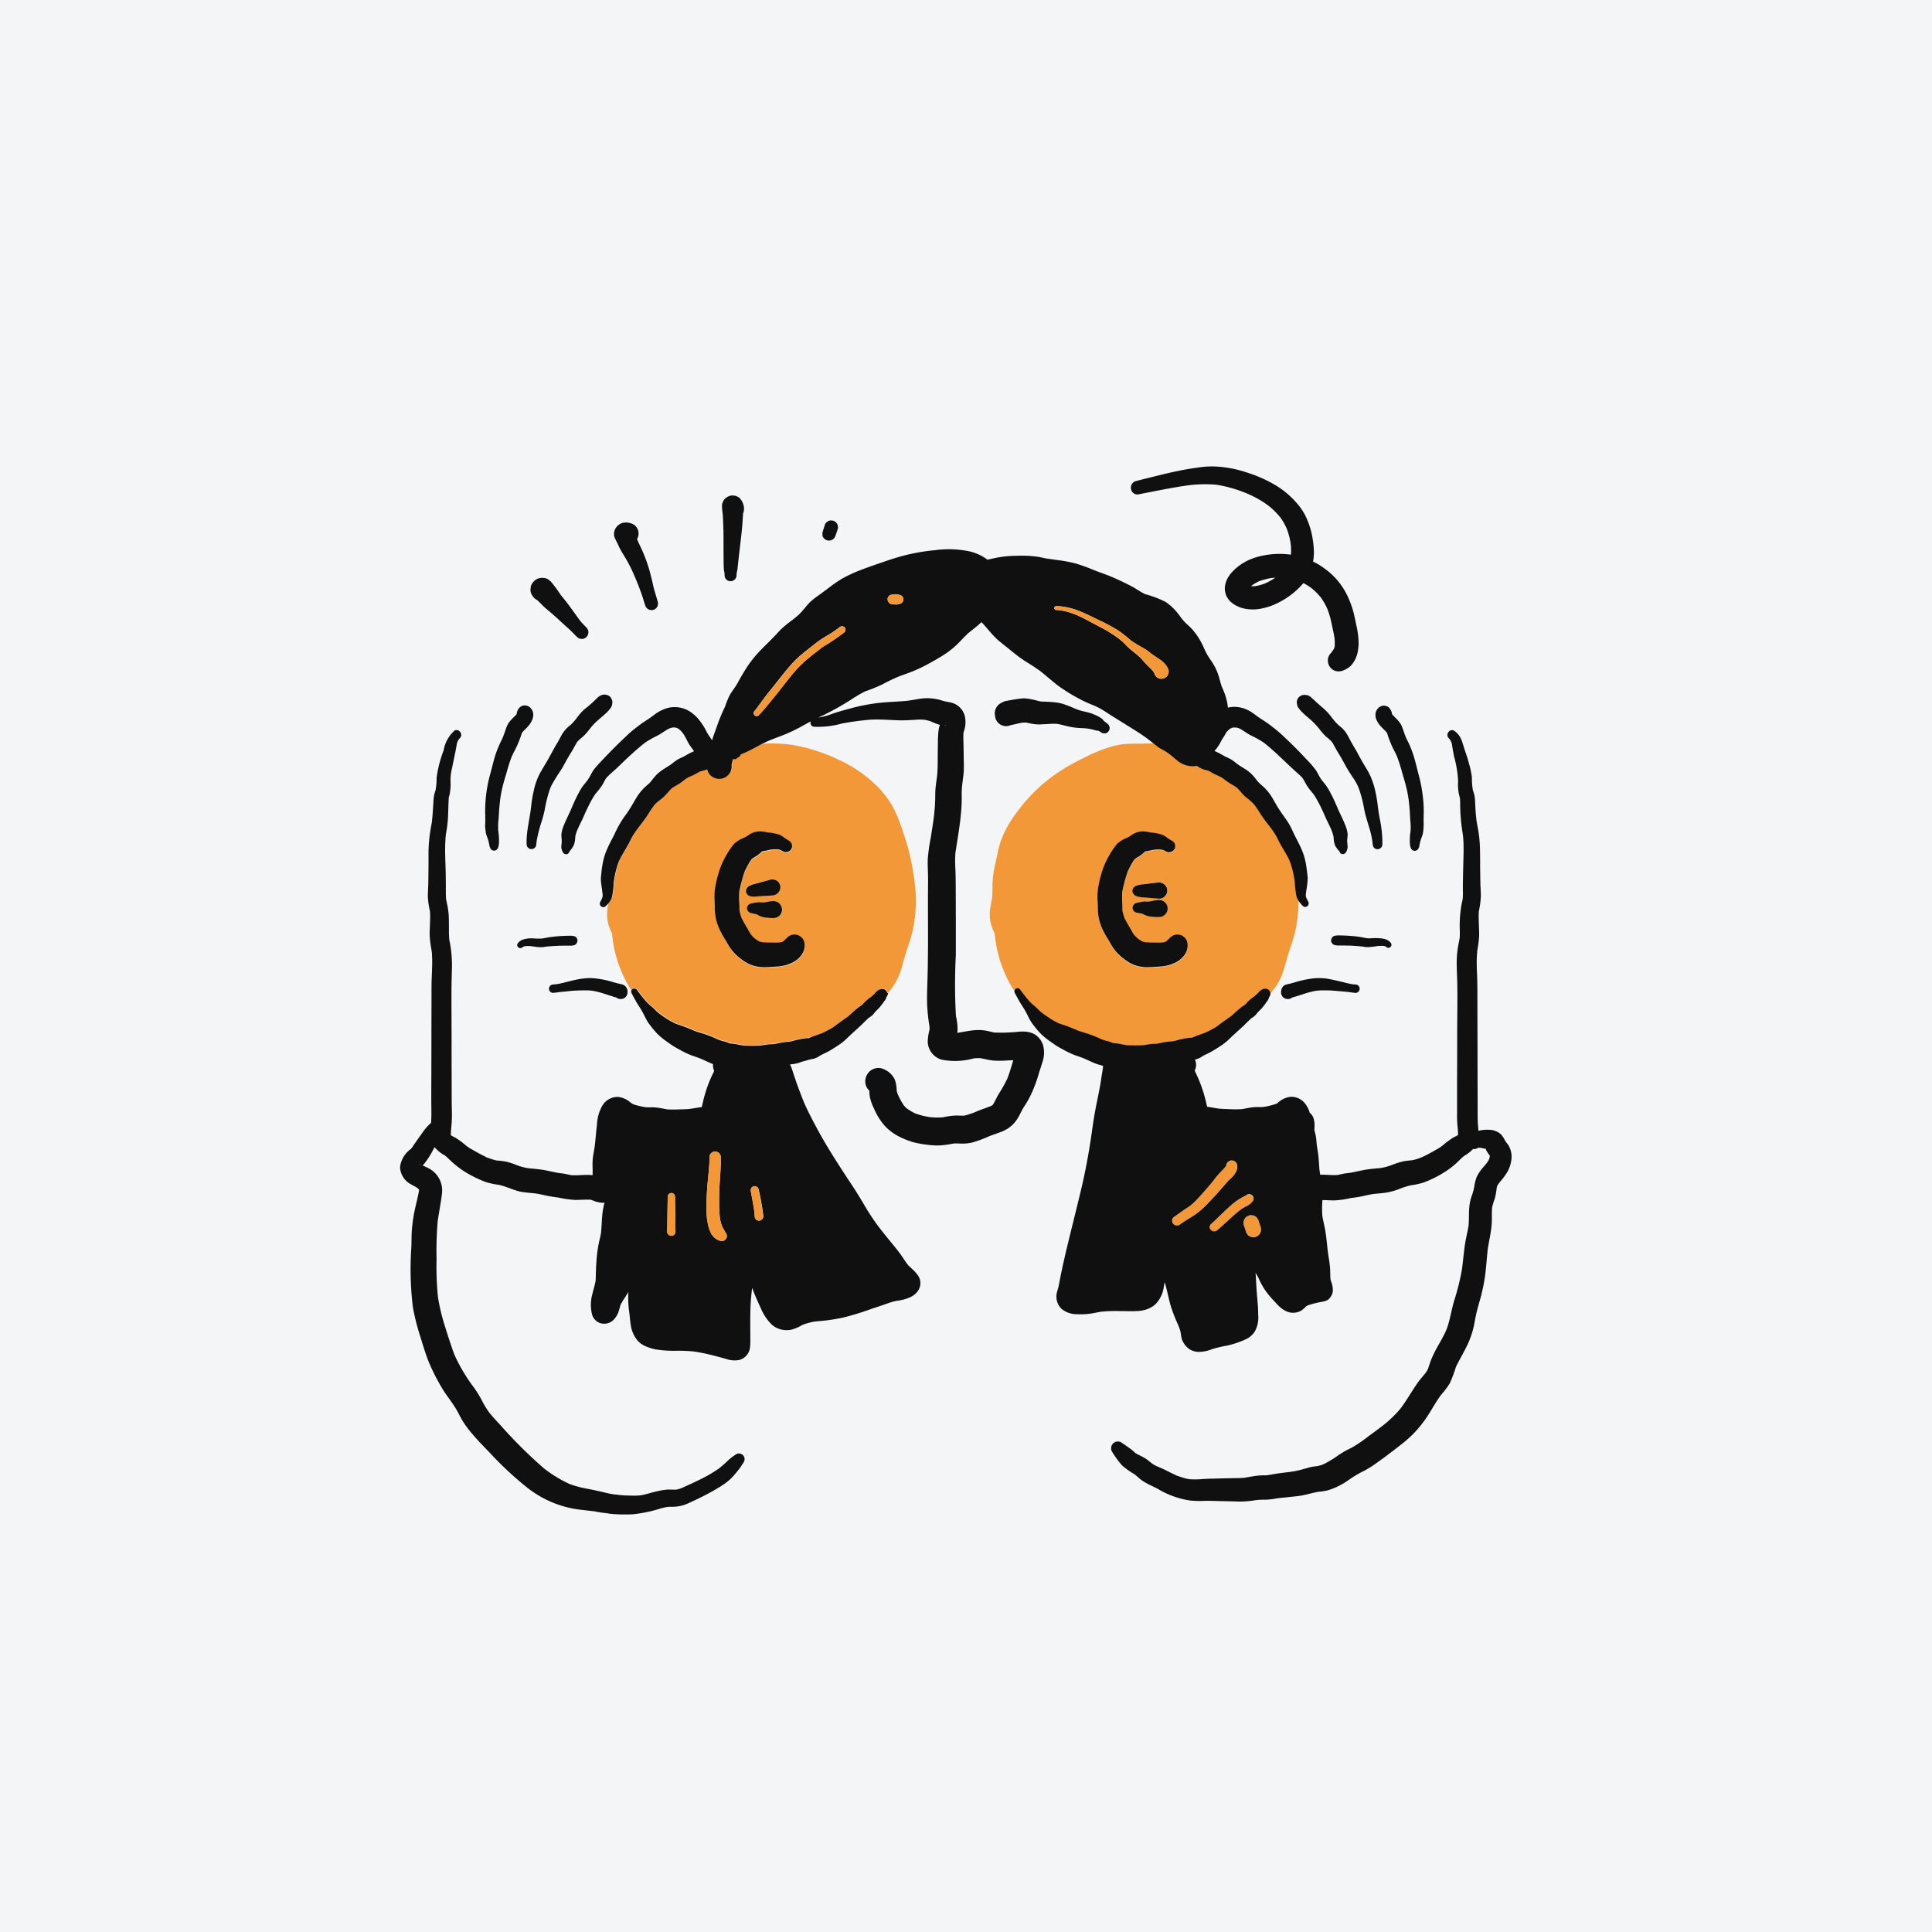 <svg xmlns="http://www.w3.org/2000/svg" viewBox="0 0 160 160"><defs><style>.cls-1{fill:#f3f5f7;}.cls-2{fill:none;}.cls-3{fill:#f39838;}.cls-4{fill:#101011;}</style></defs><g id="Capa_2" data-name="Capa 2"><g id="Capa_1-2" data-name="Capa 1"><rect class="cls-1" width="160" height="160"/><path class="cls-2" d="M34.83,96.475c-.019-.066-.038-.057-.028-.028Z"/><path class="cls-2" d="M34.8,96.447h0a.009.009,0,0,0,.009.009A.009.009,0,0,1,34.8,96.447Z"/><path class="cls-2" d="M34.868,96.685h0v0Z"/><path class="cls-2" d="M76.643,59.558c.029,0,.057.009.076.009A.247.247,0,0,0,76.643,59.558Z"/><path class="cls-2" d="M36.96,74.462Z"/><path class="cls-2" d="M110.88,70.489c-.009,0-.009-.01,0,0h0C110.9,70.536,110.9,70.508,110.88,70.489Z"/><path class="cls-2" d="M59.163,88.681h0a.452.452,0,0,1-.028.067c0,.009,0,.009-.01.019A.359.359,0,0,1,59.163,88.681Z"/><path class="cls-2" d="M36.96,74.49a.033.033,0,0,0-.01-.028C36.96,74.5,36.979,74.566,36.96,74.49Z"/><path class="cls-2" d="M59.125,88.767h0a.936.936,0,0,1-.047.095C59.059,88.909,59.106,88.824,59.125,88.767Z"/><path class="cls-2" d="M34.84,96.485Z"/><path class="cls-2" d="M34.811,96.475a.125.125,0,0,0,.029.038.033.033,0,0,0-.01-.028h0l-.028-.019A.009.009,0,0,1,34.811,96.475Z"/><path class="cls-2" d="M77.983,59.719l-.028-.057.028.057Z"/><path class="cls-2" d="M34.811,96.466l-.009-.01a.868.868,0,0,0-.086-.066l.095.076Z"/><path class="cls-2" d="M34.849,96.742c0,.028.01.019.01-.029A.035.035,0,0,1,34.849,96.742Z"/><path class="cls-2" d="M59.582,89.166c-.057-.038-.114-.086-.162-.124C59.468,89.08,59.515,89.118,59.582,89.166Z"/><path class="cls-2" d="M110.861,70.47c0,.009,0,.009.01.009h0A.009.009,0,0,1,110.861,70.47Z"/><path class="cls-2" d="M78.25,60.052h0c-.01,0-.019-.01-.029-.01.152.1.162.048.067.019-.019,0-.029,0-.038-.009Z"/><path class="cls-2" d="M78,59.757c0,.01.01.019.01.029s.009.019.009.028h0A.187.187,0,0,0,78,59.757Z"/><path class="cls-2" d="M34.83,96.475c-.009,0-.009-.009-.019-.019h0l.019.019Z"/><path class="cls-2" d="M108.219,74.433c-.009-.019-.009-.028,0,0Z"/><path class="cls-2" d="M34.745,98.586a.077.077,0,0,0-.029-.029Z"/><path class="cls-2" d="M73.4,82.541c0-.01.009-.019.009-.038,0,.019-.009.028-.009.038Z"/><path class="cls-2" d="M122.553,95.04h0Z"/><path class="cls-2" d="M122.287,68.027c-.01-.029-.01-.076,0,0Z"/><path class="cls-2" d="M123.2,95.173c.067.038.048.019,0,0Z"/><path class="cls-2" d="M120.718,94.071v-.019C120.661,94.166,120.709,94.128,120.718,94.071Z"/><path class="cls-2" d="M116.831,96.114h0Z"/><path class="cls-2" d="M123.4,95.648Z"/><path class="cls-2" d="M124.634,94.47Z"/><path class="cls-2" d="M123.427,95.763c.01.019.01.028.019.028C123.437,95.782,123.437,95.772,123.427,95.763Z"/><path class="cls-2" d="M105.111,82.541c0-.01.009-.019.009-.038,0,.019,0,.028-.009.038Z"/><path class="cls-2" d="M100,91.827c.01.01.01.019.019.029.029.047.038.057.01.028.028.048.038.048-.029-.076h0Z"/><path class="cls-2" d="M119.35,94.945l-.01.01-.019.019Z"/><path class="cls-2" d="M105.605,47.838l-.323.028a5.011,5.011,0,0,0-1.046.276,3.569,3.569,0,0,0-.513.3,1.492,1.492,0,0,1-.123.105,2.058,2.058,0,0,0,.342-.01,4.224,4.224,0,0,0,.817-.237A4.877,4.877,0,0,0,105.605,47.838Z"/><path class="cls-2" d="M119.359,94.936c.01-.01.019-.01.029-.019-.01.009-.029.019-.038.028A.009.009,0,0,0,119.359,94.936Z"/><path class="cls-2" d="M98.562,89.118h0A.564.564,0,0,0,98.7,89C98.647,89.042,98.609,89.08,98.562,89.118Z"/><path class="cls-2" d="M98.961,88.776h0C99,88.881,98.99,88.843,98.961,88.776Z"/><path class="cls-2" d="M105.615,91.438a.2.2,0,0,0,.095-.038Z"/><path class="cls-3" d="M63.317,74.718l-.142.019c.047-.009.085-.009.133-.019Z"/><path class="cls-3" d="M66.958,85.953c.057-.028.114-.047.171-.076h0l-.171.076Z"/><path class="cls-3" d="M61.445,62.4s-.01,0-.01.009C61.435,62.4,61.435,62.4,61.445,62.4Z"/><path class="cls-3" d="M61.226,62.523Z"/><path class="cls-3" d="M61.758,62.267c-.1.038-.18.076-.275.114-.01,0-.01,0-.019.009a.01.01,0,0,0-.01.01l-.057.028a.357.357,0,0,1-.247.247h-.01l-.028.029a.382.382,0,0,1-.371.095c-.038.152-.085.3-.114.456a.772.772,0,0,0,.01.152,1.023,1.023,0,0,1-.3.732,1.106,1.106,0,0,1-.732.3,1.056,1.056,0,0,1-.732-.3.679.679,0,0,1-.209-.333.4.4,0,0,1-.057-.152c-.067.029-.133.048-.191.067-.123.038-.256.066-.38.1-.095.048-.2.1-.294.162a4.74,4.74,0,0,1-.618.295l.2-.086a2.883,2.883,0,0,0-.551.3,5.848,5.848,0,0,1-.561.4c-.171.1-.351.2-.513.313-.276.238-.475.542-.741.78-.143.123-.3.237-.447.361-.114.1-.219.218-.323.333-.2.266-.371.551-.552.826-.209.314-.437.609-.665.9a6.136,6.136,0,0,0-.456.647c-.152.237-.266.494-.4.751-.257.484-.58.95-.808,1.454a6.871,6.871,0,0,0-.238.741,8.5,8.5,0,0,0-.171.846l.019-.152c-.01.095-.029.181-.038.266a8.943,8.943,0,0,1-.143,1.236,1.226,1.226,0,0,1-.19.409c-.028.028-.047.066-.076.095l-.009.009c.057-.057-.029.038-.048.057a.259.259,0,0,0-.038.048h0c-.028.161-.057.314-.076.475a3.342,3.342,0,0,0,.067,1.188,3.554,3.554,0,0,0,.313.8,11.17,11.17,0,0,0,.285,1.682,10.182,10.182,0,0,0,1.331,3.07.249.249,0,0,1,.124-.171.274.274,0,0,1,.361.095c.228.3.447.6.7.894a3.625,3.625,0,0,0,.438.418c.142.123.266.247.4.371.066.066.142.133.209.19l.019.019h0a.544.544,0,0,1,.085.066c.153.114.3.219.457.323a6.062,6.062,0,0,0,.874.5c.333.124.675.219,1,.361-.076-.028-.152-.066-.228-.095.285.114.561.228.846.352-.076-.029-.152-.067-.238-.095.343.143.7.228,1.055.352.381.123.732.294,1.1.446a3.077,3.077,0,0,0,.447.143,2.657,2.657,0,0,1,.523.181.488.488,0,0,1,.114.009,3.593,3.593,0,0,1,.541.076l.447.086a5.058,5.058,0,0,0,.751.019c.238,0,.475,0,.713-.019a4.471,4.471,0,0,1,.627-.095c.143-.01.285-.01.438-.019.19-.038.37-.086.56-.114.266-.048.533-.067.808-.1.228-.047.447-.123.675-.171.143-.028.276-.057.418-.076a1.958,1.958,0,0,1,.409-.038h.038a1.335,1.335,0,0,1,.171-.066l.029-.01c-.01,0-.01.01-.019.01.294-.114.608-.209.9-.333.18-.076.351-.171.522-.257a3.3,3.3,0,0,0,.59-.361l-.152.114c.4-.313.808-.6,1.226-.893.228-.19.437-.39.665-.589a3.31,3.31,0,0,1,.475-.343.032.032,0,0,0,.019-.009.269.269,0,0,0,.048-.057,1.581,1.581,0,0,1,.124-.143,4.588,4.588,0,0,1,.475-.408c.028-.019.066-.048.095-.067h0c.009,0,.009-.01.019-.019a1.018,1.018,0,0,1,.123-.095c-.066.047-.076.047-.028.009.028-.028.057-.047.085-.076s.086-.076.124-.114v-.009l.01-.01a.385.385,0,0,1,.095-.114,1.424,1.424,0,0,1,.19-.142.534.534,0,0,1,.18-.067h0a.437.437,0,0,1,.523.3.261.261,0,0,1,.019.085c.114-.133.219-.275.333-.418a5.218,5.218,0,0,0,.637-1.14c.152-.381.247-.8.361-1.2.123-.418.256-.837.389-1.245a11.437,11.437,0,0,0,.333-1.122,10.786,10.786,0,0,0,.219-1.35,11.529,11.529,0,0,0,.009-2.29A20.1,20.1,0,0,0,74.752,68.8a11.684,11.684,0,0,0-.865-2.072,8.189,8.189,0,0,0-1.245-1.616,11.176,11.176,0,0,0-3.27-2.234,14.738,14.738,0,0,0-3.736-1.188,13.3,13.3,0,0,0-2.528-.1c-.095.048-.181.095-.266.143C62.462,61.924,62.11,62.115,61.758,62.267ZM64.8,69.3a1.878,1.878,0,0,1,.276.2c.1.067.19.114.285.171a.52.52,0,0,1,.18.694.462.462,0,0,1-.3.228.551.551,0,0,1-.39-.047c-.076-.038-.142-.076-.218-.114a1.3,1.3,0,0,0-.181-.039,2.349,2.349,0,0,0-.247-.009.054.054,0,0,0,.038-.01c-.047,0-.085.01-.133.01a.488.488,0,0,0-.114.009c-.038,0-.076.01-.114.01-.114.019-.219.038-.333.067a1.6,1.6,0,0,1-.285.057.488.488,0,0,1-.114.009h-.01l-.047.048a3.026,3.026,0,0,1-.38.313c-.124.095-.257.162-.39.247a1.361,1.361,0,0,0-.114.114,4.791,4.791,0,0,0-.276.466c-.085.152-.161.314-.237.466a6.961,6.961,0,0,0-.266.865c-.076.285-.152.58-.2.874a7.343,7.343,0,0,0,0,.8c.009.152.019.3.019.466,0,.095,0,.19.009.294a3.774,3.774,0,0,0,.162.571,6.354,6.354,0,0,0,.409.741c.133.209.237.437.38.646a3.33,3.33,0,0,0,.371.361,2.407,2.407,0,0,0,.332.21l.219.057a7.878,7.878,0,0,0,.817.028c.21,0,.428.01.637-.009l.228-.057a.794.794,0,0,0,.095-.057,1.155,1.155,0,0,0,.105-.105.851.851,0,0,1,.095-.095l.048-.048c.019-.019.028-.038.047-.047l.171-.133a.874.874,0,0,1,.656-.086.6.6,0,0,1,.285.152.659.659,0,0,1,.219.238.608.608,0,0,1,.095.276c.009.038.009.066.019.114v.1a1.164,1.164,0,0,1-.048.342c-.038.095-.076.2-.123.3a.21.21,0,0,1-.048.076l.01-.009c0,.009-.01.009-.01.019-.019.028-.038.047-.057.076a1.61,1.61,0,0,1-.275.294,2.605,2.605,0,0,1-.428.3,3.233,3.233,0,0,1-.494.2,4.174,4.174,0,0,1-.837.142c-.257.019-.513.029-.77.048a3.7,3.7,0,0,1-1.074-.095,2.826,2.826,0,0,1-.96-.466,4.14,4.14,0,0,1-.808-.713,5.146,5.146,0,0,1-.37-.513c-.067-.114-.124-.219-.191-.333-.133-.238-.285-.466-.418-.713a5.857,5.857,0,0,1-.409-1.007A4.133,4.133,0,0,1,59.2,75.2c0-.285-.028-.58-.028-.865a5.2,5.2,0,0,1,.114-1.093c.057-.285.133-.57.209-.846a9.519,9.519,0,0,1,.38-1.017c.114-.238.247-.475.38-.7.067-.114.143-.228.219-.343l.257-.342a.863.863,0,0,1,.123-.133,2.124,2.124,0,0,1,.5-.332c.114-.057.228-.1.332-.153a3.243,3.243,0,0,0,.3-.18,1.875,1.875,0,0,1,.238-.143,1.361,1.361,0,0,1,.323-.123,2.451,2.451,0,0,1,.38-.048,2.825,2.825,0,0,1,.637.086,3.358,3.358,0,0,1,.97.228h0A.782.782,0,0,1,64.8,69.3Zm-2.823,5.665a.342.342,0,0,1,.218-.142,5.2,5.2,0,0,1,.675-.114,1.753,1.753,0,0,1,.228.019.978.978,0,0,0,.238-.01,2.652,2.652,0,0,0,.276-.047,2.581,2.581,0,0,1,.38-.048h.1a.783.783,0,0,1,.494.209.749.749,0,0,1,.2.5.71.71,0,0,1-.209.494.7.7,0,0,1-.5.2c-.1,0-.219,0-.323-.01l-.475-.057a1.6,1.6,0,0,1-.409-.142,1.622,1.622,0,0,1-.171-.095,1.564,1.564,0,0,0-.219-.048c-.095-.019-.19-.038-.285-.066a.408.408,0,0,1-.3-.4A.334.334,0,0,1,61.977,74.965Zm-.209-1.112a.452.452,0,0,1,.256-.484c.067-.029.133-.067.21-.095a2.007,2.007,0,0,1,.342-.1c.152-.038.294-.085.446-.123s.3-.086.447-.124l.228-.066.114-.029.181-.009a.333.333,0,0,1,.1.019.823.823,0,0,1,.247.1.69.69,0,0,1,.266.419.543.543,0,0,1-.038.342,1.091,1.091,0,0,1-.076.142.269.269,0,0,1-.048.057.689.689,0,0,1-.428.238c-.038,0-.076.01-.1.01l-.238.019-.465.028-.466.029a2.308,2.308,0,0,1-.352.019c-.076,0-.152-.019-.228-.019A.473.473,0,0,1,61.768,73.853Z"/><path class="cls-4" d="M63.555,68.939a2.882,2.882,0,0,0-.637-.085,1.756,1.756,0,0,0-.38.047,1.307,1.307,0,0,0-.323.124,1.994,1.994,0,0,0-.238.142,2,2,0,0,1-.3.181c-.114.057-.228.1-.333.152a2.779,2.779,0,0,0-.494.333.782.782,0,0,0-.124.133c-.085.114-.18.228-.256.342s-.153.228-.219.342c-.133.228-.266.456-.38.7a6.517,6.517,0,0,0-.38,1.017,8.23,8.23,0,0,0-.21.846,4.771,4.771,0,0,0-.114,1.093c0,.285.029.579.029.865a4.178,4.178,0,0,0,.133,1.083,4.672,4.672,0,0,0,.409,1.008c.123.247.275.475.418.713.066.114.123.228.19.332a3.889,3.889,0,0,0,.371.513,4.385,4.385,0,0,0,.808.713,2.8,2.8,0,0,0,.96.466,3.431,3.431,0,0,0,1.074.095c.256-.009.513-.028.77-.047a3.562,3.562,0,0,0,.836-.143,4.252,4.252,0,0,0,.494-.2,2.282,2.282,0,0,0,.428-.294,2.031,2.031,0,0,0,.276-.3.5.5,0,0,0,.057-.076c0-.009.009-.009.009-.019l-.009.01c.019-.029.028-.048.047-.076a1.629,1.629,0,0,0,.124-.3,1.212,1.212,0,0,0,.047-.342v-.105a.453.453,0,0,0-.019-.114.6.6,0,0,0-.095-.276.654.654,0,0,0-.218-.237.694.694,0,0,0-.285-.152.88.88,0,0,0-.656.085l-.171.133c-.019.019-.029.038-.048.048l-.047.047a.786.786,0,0,1-.1.095l-.1.105c-.029.019-.067.038-.095.057a.952.952,0,0,1-.228.057c-.209.019-.418.01-.637.01-.276,0-.542-.01-.818-.029-.076-.019-.152-.038-.218-.057a2.472,2.472,0,0,1-.333-.209,2.263,2.263,0,0,1-.371-.361c-.142-.209-.247-.437-.38-.647-.142-.237-.285-.484-.408-.741a4.2,4.2,0,0,1-.162-.57,2.811,2.811,0,0,1-.01-.295c0-.152-.009-.3-.019-.466a7.586,7.586,0,0,1,0-.8c.048-.3.124-.58.2-.875s.162-.579.266-.865c.076-.161.152-.313.238-.465a4.555,4.555,0,0,1,.275-.466,1.379,1.379,0,0,1,.115-.114c.123-.086.266-.162.389-.247a3.033,3.033,0,0,0,.38-.314l.048-.047h.009c.039,0,.077-.01.115-.01a2.873,2.873,0,0,0,.285-.057c.114-.028.218-.048.332-.067.038,0,.076-.009.114-.009s.076-.01.115-.01a.666.666,0,0,0,.133-.009.058.058,0,0,0-.038.009,1.968,1.968,0,0,1,.247.01c.066.009.123.028.18.038.076.038.143.076.219.114a.5.5,0,0,0,.39.048.526.526,0,0,0,.3-.229.518.518,0,0,0-.181-.693c-.095-.057-.2-.114-.285-.171s-.181-.134-.276-.2a2.544,2.544,0,0,0-.275-.143h0A4.333,4.333,0,0,0,63.555,68.939Z"/><path class="cls-4" d="M62.405,74.253a2.3,2.3,0,0,0,.351-.019l.466-.029.466-.028.237-.019a.344.344,0,0,0,.105-.01.652.652,0,0,0,.428-.238.236.236,0,0,0,.047-.057.982.982,0,0,0,.076-.142.7.7,0,0,0,.038-.342.683.683,0,0,0-.266-.419.623.623,0,0,0-.247-.1.387.387,0,0,0-.1-.019l-.18.009-.114.029-.228.066c-.152.038-.3.086-.447.124s-.295.085-.447.123c-.114.029-.237.058-.342.1-.067.028-.143.066-.209.095a.472.472,0,0,0-.257.484.465.465,0,0,0,.409.371A.816.816,0,0,0,62.405,74.253Z"/><path class="cls-4" d="M62.176,75.612c.1.019.191.038.286.066.076.019.142.029.218.048.057.028.114.066.171.095a1.319,1.319,0,0,0,.409.142,3.869,3.869,0,0,0,.475.057c.105.01.219.01.323.01a.716.716,0,0,0,.5-.2.7.7,0,0,0,.209-.494.763.763,0,0,0-.2-.5.708.708,0,0,0-.5-.209h-.095a2.451,2.451,0,0,0-.38.048,2.634,2.634,0,0,1-.275.047,1.9,1.9,0,0,1-.238.01,1.753,1.753,0,0,0-.228-.019,5.2,5.2,0,0,0-.675.114.422.422,0,0,0-.219.142.4.4,0,0,0-.095.248A.441.441,0,0,0,62.176,75.612Zm1.141-.894h-.009c-.048.01-.086.01-.133.019Z"/><path class="cls-4" d="M73.4,82.56h0C73.392,82.579,73.392,82.589,73.4,82.56Z"/><path class="cls-4" d="M73.469,82.208a.421.421,0,0,0-.523-.294h0a.459.459,0,0,0-.181.066,1.409,1.409,0,0,0-.19.143.375.375,0,0,0-.095.114l-.01.009v.01c-.038.038-.085.076-.123.114s-.057.047-.086.076c-.047.038-.038.038.029-.01a1.537,1.537,0,0,0-.124.095l-.019.019h0c-.028.019-.066.048-.095.067a3.324,3.324,0,0,0-.475.409,1.573,1.573,0,0,0-.124.142.236.236,0,0,0-.047.057.031.031,0,0,0-.019.01,3.3,3.3,0,0,0-.475.342c-.228.19-.438.39-.666.589-.418.3-.827.58-1.226.894l.152-.114a3.8,3.8,0,0,1-.589.361c-.171.086-.342.181-.523.257-.3.114-.608.209-.9.332a1.42,1.42,0,0,0-.171.076h0l.171-.066c-.057.019-.114.047-.171.066h-.038a2.022,2.022,0,0,0-.409.038c-.142.019-.275.057-.418.076-.228.048-.447.124-.675.171-.266.029-.542.048-.808.1l-.56.114c-.143.009-.286.009-.438.019-.209.019-.418.057-.627.095-.238.019-.475.019-.713.019s-.5,0-.751-.019L61.1,86.5a3.593,3.593,0,0,0-.541-.076.488.488,0,0,1-.114-.009,2.657,2.657,0,0,0-.523-.181,4.06,4.06,0,0,1-.447-.143,11.051,11.051,0,0,0-1.1-.446c-.351-.114-.712-.209-1.055-.352.076.028.152.066.238.095-.276-.124-.561-.238-.846-.352.076.029.152.067.228.095-.323-.142-.665-.237-1-.361a6.653,6.653,0,0,1-.874-.5c-.152-.1-.314-.209-.457-.323a.544.544,0,0,1-.085-.066h0l-.019-.019a1.989,1.989,0,0,1-.209-.19,4.766,4.766,0,0,0-.4-.371,4.44,4.44,0,0,1-.438-.418c-.247-.3-.475-.58-.7-.894a.274.274,0,0,0-.361-.095.279.279,0,0,0-.124.171.305.305,0,0,0,.029.181c.123.237.247.466.38.7s.285.447.418.675.247.447.361.684a3.63,3.63,0,0,0,.476.723,7.137,7.137,0,0,0,.484.57,5.634,5.634,0,0,0,.685.58c.2.142.4.285.6.418s.418.247.627.361a7.036,7.036,0,0,0,.969.457c.248.085.5.171.742.266l.627.285c.124.057.257.114.38.161a1.007,1.007,0,0,0,.095.552c-.009.028-.019.047-.028.076a.452.452,0,0,0,.028-.067h0c-.009.029-.028.057-.038.086h0c-.019.057-.066.142-.047.095-.019.038-.029.066-.048.1a10.419,10.419,0,0,0-.475,1.16,11.188,11.188,0,0,0-.352,1.264c-.019.086-.038.181-.066.266,0,.01-.01.019-.01.029-.114.009-.228.028-.342.047-.2.029-.4.067-.608.095-.3.038-.618.038-.922.048-.323.009-.637.019-.96,0-.333-.057-.647-.133-.989-.162-.275-.028-.561,0-.836-.019a7.97,7.97,0,0,1-.8-.18,2.256,2.256,0,0,1-.228-.076c-.028-.019-.085-.048-.114-.067-.047-.038-.1-.076-.152-.114a1.8,1.8,0,0,0-1.017-.418,1.486,1.486,0,0,0-1.236.684,3.421,3.421,0,0,0-.465,1.588c-.076.608-.114,1.216-.19,1.834-.048.314-.114.627-.152.941a5.44,5.44,0,0,0-.02.884v.551c-.1-.009-.209-.019-.313-.019-.485-.019-.989.057-1.473.019-.134-.028-.257-.057-.381-.085-.209-.048-.427-.067-.637-.095-.408-.067-.817-.171-1.226-.247-.437-.076-.884-.105-1.33-.152a4.985,4.985,0,0,1-.913-.248,5.333,5.333,0,0,0-.931-.3,6.213,6.213,0,0,0-.713-.085h0a2.769,2.769,0,0,1-.276-.067,3.828,3.828,0,0,1-.428-.142c-.038-.019-.085-.029-.123-.048-.105-.038.085.038.085.038-.047.01-.19-.085-.247-.114-.3-.143-.589-.3-.874-.466-.133-.076-.257-.142-.39-.218-.066-.038-.124-.086-.181-.124a.032.032,0,0,0-.019-.009c-.028-.019-.057-.048-.066-.048a6.857,6.857,0,0,0-.837-.637c-.1-.066-.209-.114-.313-.171-.057-.028-.1-.057-.152-.085h0v-.153c0-.266.038-.522.057-.788.057-.647.009-1.312.009-1.968,0-1.454-.009-2.918-.009-4.372,0-1.474-.01-2.956-.01-4.43,0-.7.019-1.4.038-2.1a10.064,10.064,0,0,0-.18-2.2,1.807,1.807,0,0,1-.038-.228c0-.019-.01-.038-.01-.057v-.029c-.009-.18-.019-.361-.019-.541,0-.371,0-.742-.009-1.1a5.737,5.737,0,0,0-.133-1.131c-.029-.143-.057-.276-.086-.418.019.076,0,0-.009-.029v-.009c0-.048-.01-.095-.01-.133,0-.095-.009-.181-.009-.276,0-.694,0-1.388-.02-2.091s-.057-1.426-.028-2.148c.009-.171.019-.333.028-.5l.029-.257a.07.07,0,0,1,.01-.038l.028-.18A9.1,9.1,0,0,0,37.1,67.7c.019-.362.029-.723.038-1.084.01-.162.019-.333.019-.494v-.01c.01-.028.01-.057.019-.095.019-.066.038-.142.057-.209a4.613,4.613,0,0,0,.076-1.141,3.956,3.956,0,0,1,.114-1c.133-.646.276-1.292.39-1.939a1.029,1.029,0,0,1,.276-.608c.313-.295-.105-.846-.466-.6a2.836,2.836,0,0,0-.884,1.626,9.911,9.911,0,0,0-.58,2.262,5.9,5.9,0,0,1-.085,1.026,3.2,3.2,0,0,0-.115.39,3.624,3.624,0,0,0-.066.637c-.029.371-.048.741-.076,1.112l-.029.285c0,.038-.009.076-.009.105v.038c-.029.19-.067.37-.1.56a12.414,12.414,0,0,0-.19,2.377c0,.741-.009,1.492-.019,2.233-.009.362-.038.713-.038,1.075a6.766,6.766,0,0,0,.162,1.159c.009.029.009.067.019.095v.029c0,.085.009.161.009.247,0,.2,0,.39-.009.589-.01.38-.038.761-.029,1.141a9.706,9.706,0,0,0,.152,1.169.5.5,0,0,1,.01.066c0,.019,0,.048.009.057a1.923,1.923,0,0,1,.019.238c.01.181.019.371.019.551,0,.742-.057,1.474-.057,2.215,0,1.549-.009,3.108-.009,4.658s-.01,3.089-.01,4.638c0,.627.029,1.264-.019,1.9-.038.029-.076.067-.114.095a4.3,4.3,0,0,0-.627.751c-.171.238-.342.475-.513.722-.086.124-.171.238-.247.362a1.838,1.838,0,0,1-.124.171A.569.569,0,0,0,34,95.2c.01-.019.019-.029.029-.048a2.149,2.149,0,0,0-.9,1.511A1.7,1.7,0,0,0,34.07,98.1c.162.095.342.18.494.285,0,0,.01,0,.01.009.038.038.076.067.114.105,0,.009.009.009.009.019v.1c-.114.684-.323,1.359-.437,2.043a13.089,13.089,0,0,0-.162,1.359c-.019.4-.019.808-.028,1.207a26.177,26.177,0,0,0,.124,5.038,19.216,19.216,0,0,0,.579,2.319c.238.751.457,1.521.751,2.244a17.109,17.109,0,0,0,1.122,2.195c.38.628.865,1.188,1.217,1.825.171.314.323.637.522.941a8.505,8.505,0,0,0,.761,1c.446.533.941,1.027,1.425,1.531a27.413,27.413,0,0,0,3.128,2.908,8.775,8.775,0,0,0,3.992,1.749c.437.067.884.105,1.321.162.038,0,.076.009.114.009a2.008,2.008,0,0,1,.228.038c.095.019.19.038.285.048.048.009.095.019.152.028a.253.253,0,0,0,.086.01c.057.009.095.009.133.019a2.681,2.681,0,0,1,.4.057l.257.028c.2.019.409.029.608.038.38.01.77.01,1.15-.009a11.586,11.586,0,0,0,2.329-.494,5.228,5.228,0,0,1,.542-.114h.019a.367.367,0,0,0,.1-.01h.314a3.173,3.173,0,0,0,1.321-.314c.694-.313,1.388-.656,2.044-1.026.333-.19.656-.39.969-.609a4.234,4.234,0,0,0,.846-.807c.114-.134.219-.267.323-.4a2.98,2.98,0,0,0,.2-.294l.057-.086s.1-.123.038-.076a.47.47,0,1,0-.665-.665c.038-.038-.057.028-.067.038-.047.038-.095.066-.142.1-.124.095-.238.19-.352.295-.171.162-.342.323-.523.475-.085.076-.18.152-.266.219-.009.009-.009.009-.019.009s-.009.01-.019.01l-.181.123c-.218.143-.437.276-.655.4-.457.256-.922.475-1.388.693l-.685.314a.616.616,0,0,1-.114.048c-.019.009-.057.019-.076.028a2.7,2.7,0,0,1-.37.105h-.247c-.134,0-.267-.01-.4-.01a5.106,5.106,0,0,0-.846.124c-.484.1-.95.266-1.435.351a.248.248,0,0,1-.085.01h-.01c-.009,0-.1.009-.123.009a2.676,2.676,0,0,1-.4.01c-.256,0-.513-.01-.77-.019l-.38-.029a2.837,2.837,0,0,0-.4-.047h-.019l-.171-.029c-.133-.019-.266-.047-.4-.076-.561-.133-1.122-.266-1.692-.37a8.064,8.064,0,0,1-1.493-.409,10.634,10.634,0,0,1-2.081-1.274,38.125,38.125,0,0,1-3.622-3.6c-.3-.323-.608-.646-.893-1a7.2,7.2,0,0,1-.665-1.1,9.5,9.5,0,0,0-.8-1.235,13.961,13.961,0,0,1-1.435-2.472c-.143-.361-.257-.722-.38-1.083-.143-.428-.276-.856-.409-1.283a16.143,16.143,0,0,1-.58-2.424,25.37,25.37,0,0,1-.114-3.165,28.759,28.759,0,0,1,.095-3.137c.114-.78.276-1.559.361-2.348a2.062,2.062,0,0,0-1.131-2.015c-.152-.086-.323-.152-.475-.228.048-.057.095-.1.143-.162a6.6,6.6,0,0,0,.684-1.064c.057-.095.1-.19.162-.285a2.778,2.778,0,0,0,.769.636c.019.01.095.067.133.086.02.019.048.038.058.047.123.115.237.229.361.343a7.688,7.688,0,0,0,1.8,1.273,9.069,9.069,0,0,0,1.122.5,5.835,5.835,0,0,0,1,.219c.7.123,1.321.5,2.034.608.371.057.751.076,1.121.124.295.047.59.114.884.18.324.067.637.114.96.152a8.319,8.319,0,0,0,1.445.2c.418-.01.837-.038,1.245-.019.086.028.172.066.257.095a2.195,2.195,0,0,0,.646.152.979.979,0,0,0,.238-.009,5.6,5.6,0,0,0-.143.665c-.095.618-.085,1.236-.152,1.853-.047.3-.133.59-.19.884a11.156,11.156,0,0,0-.171,1.236c-.028.342-.047.675-.057,1.017-.009.276-.009.551-.028.827-.067.361-.181.722-.267,1.084a3.335,3.335,0,0,0-.028,1.7,1.053,1.053,0,0,0,.732.732,1.1,1.1,0,0,0,1.026-.266,1.827,1.827,0,0,0,.485-.856c.048-.142.076-.285.124-.427.161-.324.389-.618.57-.922.029-.038.048-.086.076-.124-.019.209-.019.418-.019.627a8.167,8.167,0,0,0,.076.96c.057.4.076.8.143,1.2a2.542,2.542,0,0,0,.589,1.274,1.881,1.881,0,0,0,.694.456,3.947,3.947,0,0,0,.779.238,9.623,9.623,0,0,0,1.654.114,12.748,12.748,0,0,1,1.492.057,16.094,16.094,0,0,1,1.768.37c.3.076.609.162.913.247a2.04,2.04,0,0,0,1.093.086,1.208,1.208,0,0,0,.865-.912,4.22,4.22,0,0,0,.047-.846c0-.675-.009-1.35,0-2.025a17.636,17.636,0,0,1,.143-2.12c0-.019.01-.047.01-.066.209.57.456,1.121.712,1.673a4.11,4.11,0,0,0,.865,1.321,1.767,1.767,0,0,0,.438.314,1.921,1.921,0,0,0,1.2.161,3.423,3.423,0,0,0,.941-.4,5.022,5.022,0,0,1,1.065-.285c.323-.038.646-.057.96-.095q.671-.086,1.34-.228a21.149,21.149,0,0,0,2.167-.656c.352-.124.713-.238,1.074-.361.323-.105.656-.248.989-.324.18-.047.371-.066.551-.1a3.431,3.431,0,0,0,.865-.285,1.643,1.643,0,0,0,.418-.314,1.2,1.2,0,0,0,.314-.542,1.25,1.25,0,0,0,0-.561,1.441,1.441,0,0,0-.314-.532c-.209-.266-.484-.466-.713-.722-.152-.209-.294-.418-.437-.637-.228-.333-.485-.656-.741-.97-.409-.494-.808-.988-1.2-1.492a18.941,18.941,0,0,1-1.274-1.939c-.4-.684-.826-1.35-1.264-2-.874-1.331-1.739-2.671-2.5-4.069-.408-.76-.817-1.52-1.159-2.309-.057-.143-.114-.276-.171-.419-.067-.18-.133-.37-.209-.551-.2-.532-.39-1.074-.561-1.616a3.853,3.853,0,0,0-.219-.561.5.5,0,0,1,.114-.019c.143-.019.285-.038.428-.066a2.52,2.52,0,0,0,.38-.124c.133-.047.266-.076.4-.114s.286-.085.419-.114a1.564,1.564,0,0,0,.522-.161c.114-.057.219-.143.333-.2.238-.114.485-.228.713-.361s.447-.276.665-.418a4.968,4.968,0,0,0,.742-.59c.389-.389.817-.751,1.216-1.131.19-.19.381-.38.58-.561l.01-.009a.109.109,0,0,1,.028-.019,1.4,1.4,0,0,0,.238-.171.929.929,0,0,0,.133-.133,1.289,1.289,0,0,0,.1-.143c-.009.01-.019.029-.028.038a.107.107,0,0,1,.047-.047c.105-.114.229-.229.333-.343.048-.057.105-.114.152-.18s.086-.114.133-.171l-.038.047a1.437,1.437,0,0,0,.105-.142.643.643,0,0,1,.066-.086c-.123.133.086-.114.067-.085a.744.744,0,0,0,.066-.114c.029-.058.1-.248.029-.067.019-.067.048-.105.067-.171h0s0-.01.009-.01v0a.392.392,0,0,0,.086-.266C73.478,82.265,73.478,82.237,73.469,82.208ZM34.83,96.475l-.028-.028C34.792,96.418,34.811,96.409,34.83,96.475Zm.038.21h0v0Zm-.066-.238.009.009-.009-.009Zm-.086,2.1.029.028C34.745,98.586,34.735,98.576,34.716,98.548Zm0-2.158c.038.028.057.047.086.066l.009.01h0c.01.009.019.009.019.019v.009h0a.035.035,0,0,0,.01.029.139.139,0,0,1-.029-.038s0-.01-.009-.01Zm.133.352a.035.035,0,0,0,.01-.029C34.859,96.751,34.849,96.761,34.849,96.742ZM55.3,99.1a.306.306,0,0,1,.3-.3.3.3,0,0,1,.3.3c.01.969.029,1.929.038,2.9a.346.346,0,0,1-.342.342.334.334,0,0,1-.342-.342C55.266,101.038,55.276,100.068,55.3,99.1Zm3.222.2c.019-.56.057-1.112.114-1.663.057-.6.124-1.2.124-1.8a.466.466,0,0,1,.465-.466.49.49,0,0,1,.333.133.472.472,0,0,1,.133.333c.01.456-.009.912-.038,1.368-.028.409-.057.818-.076,1.226-.019.333-.019.656-.019.989a11.682,11.682,0,0,0,.057,1.416,3.063,3.063,0,0,0,.181.7,1.894,1.894,0,0,0,.142.275c.057.1.095.19.162.285a.386.386,0,0,1,.095.267.408.408,0,0,1-.057.209.417.417,0,0,1-.475.19,1.194,1.194,0,0,1-.618-.4,1.7,1.7,0,0,1-.152-.219c-.038-.086-.076-.162-.114-.247s-.067-.19-.095-.285a5.706,5.706,0,0,1-.171-1.264C58.5,100,58.508,99.65,58.517,99.3Zm4.334,1.787a.347.347,0,0,1-.247-.1.389.389,0,0,1-.1-.247c-.01-.171-.029-.333-.048-.5-.076-.532-.18-1.055-.276-1.587a.352.352,0,0,1,.229-.409.337.337,0,0,1,.408.228,20.643,20.643,0,0,1,.4,2.262A.374.374,0,0,1,62.851,101.085ZM59.42,89.033a1.176,1.176,0,0,0,.162.124A.777.777,0,0,1,59.42,89.033ZM73.4,82.541h0c0-.01.009-.019.009-.038C73.411,82.522,73.4,82.531,73.4,82.541Z"/><path class="cls-4" d="M67.148,85.877l-.029.01h0C67.138,85.887,67.138,85.877,67.148,85.877Z"/><path class="cls-3" d="M95.216,74.642a.692.692,0,0,1-.142.019c.047-.009.085-.009.133-.019Z"/><path class="cls-3" d="M98.666,85.953h0c.058-.028.115-.047.172-.076h0Z"/><path class="cls-3" d="M84.114,81.885a.274.274,0,0,1,.361.095c.229.3.447.6.7.894a3.615,3.615,0,0,0,.437.418c.143.123.266.247.4.371.067.066.143.133.209.19l.019.019.086.057c.152.114.3.218.456.323a6.668,6.668,0,0,0,.865.5c.333.123.675.218,1,.361l-.228-.095c.285.114.561.228.846.351-.076-.028-.152-.066-.238-.095.343.143.7.229,1.055.352.381.124.732.3,1.1.447a3.076,3.076,0,0,0,.447.142,2.626,2.626,0,0,1,.522.181.444.444,0,0,1,.115.01,3.47,3.47,0,0,1,.541.076l.447.085a4.8,4.8,0,0,0,.751.019c.238,0,.475,0,.713-.019a4.623,4.623,0,0,1,.627-.095c.143-.009.285-.009.437-.019.191-.038.371-.085.561-.114.266-.048.533-.067.808-.095.228-.048.447-.124.675-.171.143-.029.276-.057.418-.076a1.893,1.893,0,0,1,.409-.038H98.7c.057-.029.114-.048.171-.076l.019-.01c-.009,0-.009.01-.019.01.3-.114.608-.209.9-.333.181-.076.352-.171.523-.257a3.3,3.3,0,0,0,.589-.361l-.152.114c.4-.313.808-.6,1.226-.893.228-.19.437-.39.666-.589a3.31,3.31,0,0,1,.475-.343.036.036,0,0,0,.019-.009.236.236,0,0,0,.047-.057,1.581,1.581,0,0,1,.124-.143,4.7,4.7,0,0,1,.475-.408c.029-.019.067-.048.095-.067h0c.01,0,.01-.01.019-.019a1.025,1.025,0,0,1,.124-.095c-.067.047-.076.047-.029.009.029-.028.057-.047.086-.076s.085-.076.123-.114h0l.01-.009a.361.361,0,0,1,.1-.114,1.409,1.409,0,0,1,.19-.143.521.521,0,0,1,.181-.066h0a.434.434,0,0,1,.522.294.267.267,0,0,1,.019.086c.115-.133.219-.276.333-.418a5.161,5.161,0,0,0,.637-1.141,12.387,12.387,0,0,0,.361-1.2c.124-.418.257-.836.39-1.245.123-.37.247-.741.333-1.121a10.813,10.813,0,0,0,.218-1.35,9.091,9.091,0,0,0,.057-1.255,1.473,1.473,0,0,1-.152-.351,7.646,7.646,0,0,1-.142-1.236c-.01-.095-.029-.181-.038-.276l.019.152a8.229,8.229,0,0,0-.172-.846,6.1,6.1,0,0,0-.237-.741c-.228-.5-.542-.96-.808-1.454-.133-.247-.247-.514-.4-.751-.143-.219-.3-.437-.457-.647-.228-.294-.456-.589-.665-.9-.181-.275-.352-.56-.551-.826a2.84,2.84,0,0,0-.333-.343c-.142-.123-.3-.228-.437-.361-.276-.237-.475-.542-.742-.779-.161-.114-.342-.209-.513-.314a6.1,6.1,0,0,1-.561-.4,2.75,2.75,0,0,0-.551-.3l.2.085a5.127,5.127,0,0,1-.618-.294c-.095-.057-.19-.105-.3-.162-.142-.048-.285-.067-.418-.114a1.768,1.768,0,0,1-.523-.285,1.98,1.98,0,0,1-.58.019,2.094,2.094,0,0,1-.96-.39c-.218-.171-.427-.352-.646-.532-.3-.219-.589-.418-.884-.628-.142-.1-.285-.209-.418-.323-.342,0-.694.01-1.046.019-.4.01-.8,0-1.2.019a6.179,6.179,0,0,0-1.369.228,13.49,13.49,0,0,0-2.357.979,16.75,16.75,0,0,0-1.93,1.084,13.627,13.627,0,0,0-3.517,3.355,9.239,9.239,0,0,0-1.3,2.282,8.119,8.119,0,0,0-.314,1.159c-.085.39-.171.78-.256,1.179a7.937,7.937,0,0,0-.162,1.34c-.009.342.01.684-.019,1.027-.057.361-.133.712-.18,1.074a3.32,3.32,0,0,0,.066,1.188,3.6,3.6,0,0,0,.314.8,11.079,11.079,0,0,0,.285,1.683,10.168,10.168,0,0,0,1.331,3.07A.252.252,0,0,1,84.114,81.885ZM96.509,69.3a1.818,1.818,0,0,1,.275.2c.1.067.191.114.286.171a.52.52,0,0,1,.18.694.462.462,0,0,1-.3.228.551.551,0,0,1-.39-.047c-.076-.038-.142-.076-.218-.114a1.3,1.3,0,0,0-.181-.039,2.349,2.349,0,0,0-.247-.009l.038-.01c-.047,0-.086.01-.133.01a.488.488,0,0,0-.114.009c-.038,0-.076.01-.114.01-.114.019-.219.038-.333.067a1.6,1.6,0,0,1-.285.057.488.488,0,0,1-.114.009h-.01l-.047.048a3.026,3.026,0,0,1-.38.313c-.124.095-.257.162-.39.247a1.361,1.361,0,0,0-.114.114,4.791,4.791,0,0,0-.276.466c-.085.152-.161.314-.237.466a6.961,6.961,0,0,0-.266.865,8.58,8.58,0,0,0-.2.874,7.343,7.343,0,0,0,0,.8c.009.152.019.3.019.466,0,.095,0,.19.009.294a3.555,3.555,0,0,0,.162.571,6.354,6.354,0,0,0,.409.741c.133.209.237.437.38.646a2.617,2.617,0,0,0,.371.352,2.4,2.4,0,0,0,.332.209l.219.057a7.608,7.608,0,0,0,.817.029c.209,0,.428.009.637-.01l.228-.057a.794.794,0,0,0,.095-.057.945.945,0,0,0,.105-.1.945.945,0,0,1,.095-.095l.048-.047c.019-.019.028-.038.047-.048l.171-.133a.874.874,0,0,1,.656-.085.588.588,0,0,1,.285.152.656.656,0,0,1,.219.237.608.608,0,0,1,.095.276c.009.038.009.076.019.114v.105a1.175,1.175,0,0,1-.048.342c-.038.095-.076.2-.123.3a.219.219,0,0,1-.048.076l.01-.01c0,.01-.01.01-.01.019-.019.029-.038.048-.057.076a1.649,1.649,0,0,1-.275.3,2.707,2.707,0,0,1-.428.294,3.042,3.042,0,0,1-.494.2,4.176,4.176,0,0,1-.837.143c-.257.019-.513.028-.77.047a3.666,3.666,0,0,1-1.074-.095,2.808,2.808,0,0,1-.96-.466,4.168,4.168,0,0,1-.808-.712,5.213,5.213,0,0,1-.371-.514c-.066-.114-.123-.218-.19-.332-.133-.238-.285-.466-.418-.713a5.788,5.788,0,0,1-.409-1.008,4.131,4.131,0,0,1-.133-1.083c0-.286-.028-.58-.028-.865A5.2,5.2,0,0,1,91,73.236c.057-.286.133-.571.209-.846a9.439,9.439,0,0,1,.38-1.017c.114-.238.247-.476.38-.7.067-.114.143-.228.219-.342l.257-.342a.819.819,0,0,1,.123-.133,2.176,2.176,0,0,1,.494-.333c.115-.057.229-.105.333-.152a3.046,3.046,0,0,0,.3-.181,1.994,1.994,0,0,1,.238-.142,1.323,1.323,0,0,1,.323-.124,2.452,2.452,0,0,1,.38-.047,2.882,2.882,0,0,1,.637.085,3.358,3.358,0,0,1,.97.228h0A1.105,1.105,0,0,1,96.509,69.3Zm-2.633,5.627a.377.377,0,0,1,.209-.152,5.406,5.406,0,0,1,.675-.133.918.918,0,0,1,.228.01,1.817,1.817,0,0,0,.238-.01l.275-.057a2.791,2.791,0,0,1,.38-.057c.029,0,.058-.009.1-.009a.717.717,0,0,1,.5.2.7.7,0,0,1,.219.495.718.718,0,0,1-.2.5.737.737,0,0,1-.494.219c-.1,0-.219.009-.323,0-.162-.01-.314-.029-.475-.048a1.649,1.649,0,0,1-.419-.133l-.171-.085c-.066-.019-.142-.029-.218-.048-.095-.019-.19-.038-.3-.057a.405.405,0,0,1-.3-.389A.4.4,0,0,1,93.876,74.927Zm-.086-1.14a.469.469,0,0,1,.333-.447c.076-.019.143-.047.219-.066.114-.029.237-.029.351-.048l.466-.057.466-.057.237-.029c.038,0,.077-.009.115-.009a1.1,1.1,0,0,0,.18.019.444.444,0,0,1,.105.038.916.916,0,0,1,.228.143.67.67,0,0,1,.2.456.593.593,0,0,1-.085.332.719.719,0,0,1-.095.134l-.057.057a.689.689,0,0,1-.456.161c-.038,0-.076-.009-.1-.009-.076-.01-.162-.01-.238-.019-.152-.01-.313-.029-.465-.038l-.466-.038a2.338,2.338,0,0,1-.352-.038c-.076-.019-.152-.038-.218-.057A.455.455,0,0,1,93.79,73.787Z"/><path class="cls-4" d="M95.273,68.939a2.882,2.882,0,0,0-.637-.085,1.772,1.772,0,0,0-.38.047,1.323,1.323,0,0,0-.323.124,1.994,1.994,0,0,0-.238.142,1.95,1.95,0,0,1-.3.181c-.114.057-.228.1-.333.152a2.854,2.854,0,0,0-.494.333.819.819,0,0,0-.123.133c-.086.114-.181.228-.257.342s-.152.228-.219.342c-.133.228-.266.456-.38.7a6.517,6.517,0,0,0-.38,1.017,8.226,8.226,0,0,0-.209.846,4.716,4.716,0,0,0-.114,1.093c0,.285.028.579.028.865a4.178,4.178,0,0,0,.133,1.083,4.672,4.672,0,0,0,.409,1.008c.124.247.276.475.418.713.067.114.124.228.19.332a3.889,3.889,0,0,0,.371.513,4.418,4.418,0,0,0,.808.713A2.808,2.808,0,0,0,94.2,80a3.434,3.434,0,0,0,1.074.095c.257-.009.513-.028.77-.047a3.57,3.57,0,0,0,.837-.143,4.324,4.324,0,0,0,.494-.2,2.349,2.349,0,0,0,.428-.294,2.024,2.024,0,0,0,.275-.3.5.5,0,0,0,.057-.076c0-.009.01-.009.01-.019l-.01.01c.019-.029.029-.048.048-.076a1.625,1.625,0,0,0,.123-.3,1.175,1.175,0,0,0,.048-.342v-.105a.5.5,0,0,0-.019-.114.608.608,0,0,0-.095-.276.656.656,0,0,0-.219-.237.681.681,0,0,0-.285-.152.88.88,0,0,0-.656.085l-.171.133c-.019.019-.028.038-.048.048l-.047.047a.851.851,0,0,1-.095.095l-.105.105c-.028.019-.066.038-.095.057a.952.952,0,0,1-.228.057c-.209.019-.418.01-.637.01-.275,0-.541-.01-.817-.029l-.219-.057a2.4,2.4,0,0,1-.332-.209,3.251,3.251,0,0,1-.371-.352c-.143-.209-.247-.437-.38-.646-.143-.238-.285-.485-.409-.741a4.255,4.255,0,0,1-.162-.571c-.009-.095-.009-.19-.009-.294,0-.153-.01-.3-.019-.466a7.343,7.343,0,0,1,0-.8c.047-.294.123-.579.2-.874a8.91,8.91,0,0,1,.266-.865c.076-.162.152-.314.237-.466a4.791,4.791,0,0,1,.276-.466l.114-.114c.124-.085.266-.161.39-.247a3.026,3.026,0,0,0,.38-.313l.047-.048h.01c.038,0,.076-.009.114-.009.095-.01.19-.038.285-.057.114-.029.219-.048.333-.067.038,0,.076-.01.114-.01s.076-.009.114-.009a.6.6,0,0,0,.133-.01l-.038.01a2.176,2.176,0,0,1,.247.009c.067.01.124.029.181.038.076.039.142.077.218.115a.507.507,0,0,0,.39.047.5.5,0,0,0,.124-.922c-.095-.057-.2-.114-.286-.171s-.18-.133-.275-.2a2.471,2.471,0,0,0-.276-.142h0A4.006,4.006,0,0,0,95.273,68.939Z"/><path class="cls-4" d="M94.133,74.224l.218.057a2.1,2.1,0,0,0,.352.038l.466.038c.152.01.313.029.465.038.076.01.162.01.238.019.038,0,.076.01.105.01a.69.69,0,0,0,.456-.162l.057-.057a.712.712,0,0,0,.095-.133.559.559,0,0,0,.085-.333.636.636,0,0,0-.2-.456.6.6,0,0,0-.228-.143.362.362,0,0,0-.1-.038,1.1,1.1,0,0,0-.18-.019c-.038,0-.077.01-.115.01l-.237.028-.466.057-.466.058a2.223,2.223,0,0,0-.351.047,1.83,1.83,0,0,0-.219.067.48.48,0,0,0-.333.446A.524.524,0,0,0,94.133,74.224Z"/><path class="cls-4" d="M94.1,75.574c.095.019.19.038.3.057a1.7,1.7,0,0,1,.218.047l.171.086a1.649,1.649,0,0,0,.419.133c.161.019.313.038.475.047.1.01.218,0,.323,0a.7.7,0,0,0,.494-.218.7.7,0,0,0-.019-1,.76.76,0,0,0-.5-.2.314.314,0,0,0-.1.01,2.335,2.335,0,0,0-.38.057l-.275.057a1,1,0,0,1-.238.009c-.076,0-.152-.009-.228-.009a5.55,5.55,0,0,0-.675.133.372.372,0,0,0-.209.152.452.452,0,0,0-.086.247A.426.426,0,0,0,94.1,75.574Zm1.112-.932h-.009c-.048.01-.086.01-.133.019A.692.692,0,0,0,95.216,74.642Z"/><path class="cls-4" d="M105.111,82.56h0C105.1,82.579,105.1,82.589,105.111,82.56Z"/><path class="cls-4" d="M98.838,85.887h0a.035.035,0,0,0,.019-.01Z"/><path class="cls-4" d="M48.147,58.987c-.152.171-.3.352-.428.533a4.367,4.367,0,0,1-.484.532,3.057,3.057,0,0,0-.447.418,3.138,3.138,0,0,0-.285.418l-.2.371c-.133.257-.295.494-.428.742s-.275.5-.408.75c-.124.229-.267.457-.4.685s-.266.447-.389.675a5.814,5.814,0,0,0-.352.884,10.772,10.772,0,0,0-.342,1.825c-.01.1-.029.19-.038.285-.1.732-.266,1.454-.323,2.195-.01.21-.019.419-.01.618a.4.4,0,0,0,.8,0l.028-.256a12.207,12.207,0,0,1,.447-1.73c.085-.3.171-.6.228-.9.057-.323.123-.637.209-.96a7.948,7.948,0,0,1,.3-.941,13.7,13.7,0,0,1,.846-1.379c.152-.256.3-.522.437-.779.152-.276.314-.532.476-.8.085-.143.161-.295.247-.438.057-.1.114-.209.171-.3a4.179,4.179,0,0,1,.428-.39,4.115,4.115,0,0,0,.551-.6,5.511,5.511,0,0,1,.542-.618c.2-.19.418-.371.627-.551.114-.105.238-.21.342-.314a3.823,3.823,0,0,0,.257-.3.781.781,0,0,0,.066-.095,1,1,0,0,0,.1-.409.556.556,0,0,0-.057-.247.5.5,0,0,0-.133-.209.671.671,0,0,0-.371-.171.794.794,0,0,0-.257.01H49.9c-.019.009-.038.009-.057.019a.8.8,0,0,0-.333.2,1.532,1.532,0,0,0-.123.114c-.076.076-.152.143-.228.219-.162.152-.333.3-.5.447A3.416,3.416,0,0,0,48.147,58.987Z"/><path class="cls-4" d="M40.191,68.616c.01.105.029.219.038.323a1.144,1.144,0,0,0,.095.3l-.057-.123c.057.161.124.313.171.475a4.424,4.424,0,0,1,.1.485v-.038a.6.6,0,0,0,.047.161l.029.057-.029-.066a.386.386,0,0,0,.124.18.33.33,0,0,0,.209.077.349.349,0,0,0,.171-.048.4.4,0,0,0,.162-.209h0c.009-.029.019-.048.028-.076h0a1.857,1.857,0,0,0,.048-.39v-.276c-.01-.2-.029-.4-.057-.6a4.969,4.969,0,0,1,.019-1c.028-.362.038-.732.076-1.093l.057-.542a10.761,10.761,0,0,1,.3-1.445c.067-.247.152-.494.219-.741s.133-.476.209-.713.152-.466.247-.694c.133-.314.314-.6.447-.913.085-.2.171-.408.247-.617.047-.124.085-.248.123-.371a.5.5,0,0,1,.048-.076c.152-.181.342-.333.494-.523a1.773,1.773,0,0,0,.352-.589,1.382,1.382,0,0,0,.057-.342.824.824,0,0,0-.257-.59.649.649,0,0,0-.608-.161.631.631,0,0,0-.39.323v-.01c0,.01-.009.01-.009.019s-.01.019-.019.038a.622.622,0,0,0-.067.162.392.392,0,0,0-.019.142c-.009.019-.019.029-.028.048-.133.162-.3.3-.428.447a1.988,1.988,0,0,0-.3.4,3.9,3.9,0,0,0-.219.58c-.057.152-.114.313-.171.466-.095.218-.209.418-.3.636-.124.286-.238.571-.333.865-.152.485-.266.989-.4,1.483a11.5,11.5,0,0,0-.437,3.317c.009.276.009.552.009.827A1.614,1.614,0,0,0,40.191,68.616Z"/><path class="cls-4" d="M59.125,88.767c0-.01,0-.01.01-.019a.4.4,0,0,0-.048.114c.01-.029.029-.057.038-.086C59.116,88.776,59.125,88.767,59.125,88.767Z"/><path class="cls-4" d="M36.96,74.49a.033.033,0,0,0-.01-.028h0A.033.033,0,0,1,36.96,74.49Z"/><path class="cls-4" d="M46.094,81.505l-.285.028a.347.347,0,0,0-.247.105.391.391,0,0,0-.1.247.347.347,0,0,0,.342.342c.171-.019.342-.038.523-.066.228-.029.456-.038.684-.067s.457-.047.685-.057.466-.019.7-.019a4.809,4.809,0,0,1,.646.029,6.859,6.859,0,0,1,1.075.275c.19.057.38.124.57.181.114.038.228.076.352.105a.468.468,0,0,0,.085.057.589.589,0,0,0,.361.066.554.554,0,0,0,.485-.551v-.086a.64.64,0,0,0-.124-.351.627.627,0,0,0-.3-.21,2.265,2.265,0,0,0-.237-.057c-.086-.019-.181-.047-.266-.066l-.5-.143a8.228,8.228,0,0,0-1.141-.228,4.225,4.225,0,0,0-1.036-.009,7.679,7.679,0,0,0-1.131.218C46.854,81.334,46.484,81.448,46.094,81.505Z"/><path class="cls-4" d="M47.548,77.532a1.274,1.274,0,0,0-.266-.038H47.12c-.1,0-.209.009-.313.009-.219.01-.437.019-.656.038-.238.019-.475.048-.713.086-.181.028-.352.066-.532.095a4.84,4.84,0,0,1-.742-.01,2.342,2.342,0,0,0-.855.1.869.869,0,0,0-.437.323.247.247,0,0,0-.029.2.27.27,0,0,0,.095.133.259.259,0,0,0,.333-.019c.009-.01.019-.019.028-.019s.048-.029.067-.038a.035.035,0,0,0,.019-.01.289.289,0,0,1,.086-.019c.009,0,.028-.009.038-.009.028,0,.057-.01.085-.01H43.8a1.623,1.623,0,0,1,.209.019c.029,0,.162.019.038,0,.038.01.076.01.105.019.161.019.323.048.494.057a2.293,2.293,0,0,0,.513-.028l-.095.009c.39-.057.789-.076,1.188-.095.2-.009.39-.009.59-.009H47.3a1.035,1.035,0,0,0,.238-.038.328.328,0,0,0,.2-.143.42.42,0,0,0,.086-.237.4.4,0,0,0-.057-.2A.309.309,0,0,0,47.548,77.532Z"/><path class="cls-4" d="M110.871,70.479l.009.01c-.009,0-.009,0-.009-.01Z"/><path class="cls-4" d="M111.9,61.449c-.134-.237-.248-.494-.4-.722a2.534,2.534,0,0,0-.313-.39c-.086-.076-.171-.152-.257-.218a4.244,4.244,0,0,1-.561-.6c-.133-.171-.266-.352-.418-.514a5.658,5.658,0,0,0-.485-.456c-.161-.142-.332-.285-.494-.437-.076-.076-.162-.152-.238-.219-.038-.038-.085-.076-.123-.114a.8.8,0,0,0-.333-.2c-.019-.01-.047-.01-.066-.019v.009a.779.779,0,0,0-.257-.019.671.671,0,0,0-.371.171.621.621,0,0,0-.19.447,2.3,2.3,0,0,0,.038.247.643.643,0,0,0,.114.228,3.265,3.265,0,0,0,.238.285c.095.095.2.19.3.286.209.18.428.361.627.551a5.587,5.587,0,0,1,.552.608,5.324,5.324,0,0,0,.532.608,4.893,4.893,0,0,1,.513.466c.133.2.238.428.361.637.152.266.324.532.476.8s.285.533.437.789.3.476.456.713a5.034,5.034,0,0,1,.437.761,9.449,9.449,0,0,1,.485,1.777c.029.152.057.3.095.456s.086.305.124.447c.085.3.18.589.266.884a8.459,8.459,0,0,1,.209.96l.028.257a.47.47,0,0,0,.115.285.389.389,0,0,0,.285.114.4.4,0,0,0,.4-.4,9.865,9.865,0,0,0-.238-2.234c-.038-.2-.066-.39-.095-.589-.009-.095-.028-.19-.038-.285a11.757,11.757,0,0,0-.294-1.635,7.271,7.271,0,0,0-.314-.894,6,6,0,0,0-.371-.684c-.133-.228-.275-.447-.4-.675l-.4-.741C112.183,61.943,112.04,61.7,111.9,61.449Z"/><path class="cls-4" d="M114.331,60.128c.152.181.342.333.494.513.019.029.029.057.048.086.047.123.085.247.123.371.076.209.162.408.247.617.133.3.3.59.438.894a12.654,12.654,0,0,1,.427,1.331c.143.494.3.988.409,1.492.057.275.105.542.143.817.038.333.076.666.095,1l.028.542c.01.171.029.342.038.513a3.624,3.624,0,0,1-.009.561,4.186,4.186,0,0,0-.057.6v.276a1.783,1.783,0,0,0,.047.389h0a.615.615,0,0,0,.029.076h0a.347.347,0,0,0,.123.181.329.329,0,0,0,.209.076.359.359,0,0,0,.171-.047.4.4,0,0,0,.162-.21l-.028.067.028-.057a.525.525,0,0,0,.048-.162v.038a2.989,2.989,0,0,1,.1-.484c.048-.162.114-.324.171-.476l-.057.124a.914.914,0,0,0,.086-.276c.019-.095.028-.2.038-.3.009-.123.019-.247.019-.371,0-.247-.01-.484,0-.732a10,10,0,0,0-.067-1.606,11.614,11.614,0,0,0-.323-1.72c-.133-.495-.247-1-.39-1.493a8.765,8.765,0,0,0-.342-.95c-.1-.257-.237-.494-.352-.751-.133-.323-.228-.665-.37-.989a1.768,1.768,0,0,0-.285-.408c-.076-.086-.162-.171-.248-.257s-.152-.152-.218-.228c-.01-.01-.019-.029-.029-.038a.7.7,0,0,0-.019-.143,1.394,1.394,0,0,0-.066-.161c-.01-.01-.01-.029-.019-.038s-.01-.01-.01-.019v.009a.609.609,0,0,0-.389-.323.627.627,0,0,0-.609.162.75.75,0,0,0-.256.58,1.076,1.076,0,0,0,.057.342A1.876,1.876,0,0,0,114.331,60.128Z"/><path class="cls-4" d="M119.388,94.917c.038-.029.057-.057-.048.038l.01-.01C119.359,94.936,119.378,94.926,119.388,94.917Z"/><path class="cls-4" d="M111.993,81.505c-.343-.048-.675-.152-1.017-.228s-.675-.162-1.018-.219a4.664,4.664,0,0,0-1.15-.038,9.026,9.026,0,0,0-1.14.209c-.19.048-.38.105-.571.162-.095.028-.19.057-.285.076s-.19.038-.285.066l-.142.057a.411.411,0,0,0-.162.153.583.583,0,0,0-.124.351l-.009.086a.57.57,0,0,0,.162.4.593.593,0,0,0,.684.086.556.556,0,0,0,.076-.057c.123-.029.238-.067.361-.105.19-.057.38-.114.57-.181a7.142,7.142,0,0,1,1.074-.275,4.832,4.832,0,0,1,.647-.029c.237,0,.466,0,.7.019l.685.057c.228.019.456.038.684.067.171.028.342.047.523.066a.343.343,0,0,0,.247-.1.389.389,0,0,0,.1-.247.362.362,0,0,0-.1-.247.406.406,0,0,0-.247-.105A.873.873,0,0,1,111.993,81.505Z"/><path class="cls-4" d="M113.361,78.435c.152-.01.3-.029.457-.048.047-.009.095-.009.133-.019a.061.061,0,0,0,.038-.009,1.6,1.6,0,0,1,.218-.019,1.47,1.47,0,0,1,.209-.01h.133c.029.01.067.01.1.019s.028.01.038.01h.009c.029.009.048.028.076.038h0l.029.028a.258.258,0,0,0,.332.019.251.251,0,0,0,.067-.332.928.928,0,0,0-.333-.276,1.658,1.658,0,0,0-.475-.124,4.864,4.864,0,0,0-.837-.009,1.808,1.808,0,0,1-.389-.01c-.171-.028-.342-.066-.514-.095-.237-.038-.484-.066-.731-.085-.21-.019-.428-.029-.647-.038-.1,0-.218-.01-.323-.01h-.162a1.293,1.293,0,0,0-.266.038.328.328,0,0,0-.2.143.42.42,0,0,0-.086.237.408.408,0,0,0,.285.381,2.18,2.18,0,0,0,.238.038h.456c.2,0,.39.009.589.009.4.019.789.048,1.189.095L112.9,78.4A2.013,2.013,0,0,0,113.361,78.435Z"/><path class="cls-4" d="M91,59.358a3.459,3.459,0,0,0-.371-.18A3.235,3.235,0,0,0,90.1,59c-.19-.057-.389-.086-.579-.143-.171-.047-.343-.114-.514-.18a9.812,9.812,0,0,0-1-.39,4.48,4.48,0,0,0-.722-.133c-.2-.019-.4-.029-.6-.038-.181-.01-.361-.01-.532-.029-.114-.019-.228-.057-.342-.085a6.806,6.806,0,0,0-.77-.152,2.171,2.171,0,0,0-.552.009c-.266.029-.532.076-.8.124l-.314.057c-.028,0-.047.009-.076.009a1.193,1.193,0,0,0-.3.124c-.047.019-.085.047-.133.067a.956.956,0,0,0-.352.351.985.985,0,0,0-.133.485,2.713,2.713,0,0,0,.057.39.917.917,0,0,0,.637.637.852.852,0,0,0,.485,0,.821.821,0,0,0,.133-.048,1.3,1.3,0,0,0,.181-.038c.1-.019.209-.048.3-.067.152-.038.3-.066.456-.1.114-.009.238-.009.352-.009.152.028.3.066.465.095a3.333,3.333,0,0,0,.523.057,1.924,1.924,0,0,0,.333-.01c.238-.009.475-.019.713-.038a4.877,4.877,0,0,1,.513,0c.3.048.589.133.875.2.161.038.332.067.494.095a5.742,5.742,0,0,0,.7.057c.152.01.3.019.456.038.133.019.276.048.409.076a2.119,2.119,0,0,1,.238.067,1.171,1.171,0,0,0,.256.038,2.586,2.586,0,0,1,.276.161.475.475,0,0,0,.342.048.394.394,0,0,0,.228-.162.436.436,0,0,0-.038-.58c-.1-.095-.218-.18-.332-.266-.029-.028-.057-.066-.086-.095a.157.157,0,0,0-.038-.047c-.009-.01-.009-.019-.019-.029l.01.01A1.823,1.823,0,0,0,91,59.358Z"/><path class="cls-4" d="M95.587,55.68c0-.01-.01-.01-.01-.019l.01.019Z"/><path class="cls-4" d="M96.937,62.523c.218.171.418.361.646.533a2.073,2.073,0,0,0,.96.389,1.689,1.689,0,0,0,.58-.019,1.965,1.965,0,0,0,.522.285c.134.048.286.076.419.114.1.048.2.1.294.162a4.74,4.74,0,0,0,.618.295l-.2-.086a2.883,2.883,0,0,1,.551.3,5.848,5.848,0,0,0,.561.4c.171.1.351.2.513.313.276.238.466.542.741.78.143.123.3.228.438.361a2.753,2.753,0,0,1,.332.342c.2.266.371.551.552.827.209.314.437.608.665.9a7.64,7.64,0,0,1,.456.646c.152.238.266.495.4.751.257.485.58.951.808,1.454a7.684,7.684,0,0,1,.238.742,8.5,8.5,0,0,1,.171.846l-.019-.152c.01.1.029.18.038.275a8.943,8.943,0,0,0,.143,1.236,1.608,1.608,0,0,0,.152.352c.009.019.028.047.038.066.028.038.066.086.095.124-.067-.105.019.019.038.038s.019.028.028.038c.057.066.114.123.181.19a.277.277,0,0,0,.371.019.292.292,0,0,0,.076-.371c-.038-.076-.076-.152-.114-.218a.194.194,0,0,0-.038-.076c-.01-.029-.019-.057-.029-.095s-.009-.067-.019-.095c.029.133,0,.019,0-.019a1.161,1.161,0,0,1,.01-.191c.009-.066.019-.133.028-.209.048-.3.095-.608.114-.922-.009.048-.009.095-.019.143a1.356,1.356,0,0,0,.019-.342c-.009-.086-.019-.171-.028-.247-.019-.2-.048-.4-.076-.6a6.312,6.312,0,0,0-.2-.932,6.938,6.938,0,0,0-.409-.979c-.133-.275-.285-.551-.418-.827s-.247-.551-.4-.808-.323-.494-.494-.732-.333-.484-.485-.731-.285-.5-.437-.751a4.116,4.116,0,0,0-.723-.894c-.123-.1-.247-.209-.361-.323a3.111,3.111,0,0,1-.323-.39c.047.057.085.114.133.171a5,5,0,0,0-.409-.484,2.9,2.9,0,0,0-.5-.4c-.247-.161-.5-.3-.732-.475a4.115,4.115,0,0,0-.522-.38c-.181-.1-.38-.171-.561-.276a7.1,7.1,0,0,0-.751-.389c-.009,0-.009,0-.019-.01.009-.009.009-.019.019-.028a2.846,2.846,0,0,0,.38-.514c.095-.161.171-.332.276-.494a4.725,4.725,0,0,0,.276-.456c0-.01.009-.019.009-.029a2.132,2.132,0,0,1,.285-.285,1.564,1.564,0,0,1,.171-.1.867.867,0,0,1,.152-.038h.219a2.507,2.507,0,0,1,.247.066c.342.171.637.418.979.589a8.951,8.951,0,0,1,1.084.609c.912.722,1.72,1.559,2.576,2.338.2.181.418.361.6.561.133.19.228.39.343.589a5.241,5.241,0,0,0,.551.723,6.137,6.137,0,0,1,.409.674c.142.257.266.514.389.78s.228.523.352.779.238.485.352.742a3.377,3.377,0,0,1,.19.6c.009.076.009.162.019.238a1.453,1.453,0,0,0,.123.494l-.057-.123a.959.959,0,0,0,.143.275,1.343,1.343,0,0,0,.142.19.249.249,0,0,0,.067.077l.019.019a.01.01,0,0,0-.01-.01l.01.01.009.009c.02.019.02.048,0,0a.332.332,0,0,0,.048.076.237.237,0,0,0,.181.171.3.3,0,0,0,.342-.161.684.684,0,0,0,.085-.191.706.706,0,0,0,.038-.342v-.009c0-.029-.009-.067-.009-.095-.01-.067-.01-.143-.019-.219s0-.171.009-.266.029-.219.029-.323a2.506,2.506,0,0,0-.2-.78c-.18-.465-.408-.9-.608-1.359l.057.143c-.2-.476-.4-.951-.646-1.407a5.852,5.852,0,0,0-.343-.589c-.123-.181-.266-.352-.408-.523a4.013,4.013,0,0,1-.266-.437c-.067-.124-.133-.257-.21-.371a8.476,8.476,0,0,0-.817-.941c-.561-.608-1.15-1.2-1.758-1.768a11.56,11.56,0,0,0-1.16-.988c-.285-.229-.608-.428-.913-.628-.285-.19-.551-.418-.855-.589a2.545,2.545,0,0,0-1.293-.342,2.213,2.213,0,0,0-.494.066c-.019-.142-.038-.294-.066-.437a5.4,5.4,0,0,0-.409-1.217c-.171-.427-.238-.884-.418-1.311a4.794,4.794,0,0,0-.39-.761c-.124-.19-.257-.37-.371-.561-.228-.361-.37-.769-.57-1.14a5.52,5.52,0,0,0-.8-1.131c-.161-.171-.332-.314-.5-.476a4.379,4.379,0,0,1-.39-.456,4.952,4.952,0,0,0-1.226-1.254,8.529,8.529,0,0,0-1.721-.656c-.408-.2-.779-.476-1.188-.685-.551-.285-1.112-.551-1.682-.789-.485-.2-.989-.361-1.473-.56a14.118,14.118,0,0,0-1.436-.514,12.579,12.579,0,0,0-1.558-.285l-.8-.114c-.238-.038-.466-.1-.7-.142a9.613,9.613,0,0,0-1.816-.086,8.647,8.647,0,0,0-1.853.2c-.181.038-.371.085-.552.123-.028-.019-.057-.047-.085-.066a4.048,4.048,0,0,0-.5-.3,4.3,4.3,0,0,0-.789-.3,8.385,8.385,0,0,0-2.965-.123,16.024,16.024,0,0,0-3.346.665c-.5.152-1,.333-1.492.5-.457.161-.922.323-1.379.5a12.331,12.331,0,0,0-1.521.713,14.584,14.584,0,0,0-1.264.893c-.228.162-.446.333-.675.494a5.74,5.74,0,0,0-.741.6c-.314.333-.57.713-.912,1.017-.162.143-.324.276-.5.409-.228.171-.456.342-.675.532a6.038,6.038,0,0,0-.6.6c-.419.447-.856.865-1.284,1.3a9.566,9.566,0,0,0-1.207,1.492c-.152.238-.294.476-.437.713s-.266.5-.418.742c-.171.266-.371.522-.532.8a6.1,6.1,0,0,0-.4.97c-.066.152-.142.294-.209.446-.114.257-.218.514-.323.78-.143.39-.276.779-.418,1.169-.048.133-.095.276-.133.409a1.159,1.159,0,0,1-.076-.124,4.947,4.947,0,0,1-.371-.57,4.939,4.939,0,0,0-.437-.742,4.825,4.825,0,0,0-.39-.484,3.5,3.5,0,0,0-.456-.39,2.342,2.342,0,0,0-2.31-.238,3.11,3.11,0,0,0-.58.314c-.161.114-.313.228-.465.342-.352.247-.732.466-1.065.742a9.147,9.147,0,0,0-.989.836c-.3.285-.6.57-.893.865s-.589.589-.874.893c-.3.324-.609.628-.875.97a3.554,3.554,0,0,0-.247.409,3.885,3.885,0,0,1-.3.5c-.133.172-.275.343-.408.514a5.151,5.151,0,0,0-.343.589c-.247.456-.446.932-.646,1.407L47.3,67c-.19.456-.428.894-.608,1.359a2.447,2.447,0,0,0-.2.77,1.939,1.939,0,0,0,.019.323,2.649,2.649,0,0,1,.01.276c-.01.067-.01.143-.019.209,0,.029-.01.057-.01.086v.009a.736.736,0,0,0,.038.352,1.178,1.178,0,0,0,.086.19.29.29,0,0,0,.342.162.271.271,0,0,0,.18-.171c.019-.029.038-.067.057-.095l.01-.01a.467.467,0,0,0,.067-.086,1.493,1.493,0,0,0,.142-.2.965.965,0,0,0,.143-.276l-.057.124a1.513,1.513,0,0,0,.123-.494,1.923,1.923,0,0,0,.019-.238,2.614,2.614,0,0,1,.19-.6c.105-.247.228-.494.352-.741s.228-.523.352-.78.247-.523.389-.779a6.151,6.151,0,0,1,.409-.675A5.835,5.835,0,0,0,49.886,65c.114-.19.2-.39.324-.571a6.525,6.525,0,0,1,.522-.5c.228-.2.447-.409.666-.618.427-.419.865-.827,1.311-1.217.229-.2.457-.39.694-.58a9.293,9.293,0,0,1,1.074-.608c.333-.181.637-.428.979-.589a2.119,2.119,0,0,1,.238-.067.892.892,0,0,1,.219,0c.057.01.1.029.152.038a1.751,1.751,0,0,1,.171.1,2.142,2.142,0,0,1,.285.294,3.185,3.185,0,0,1,.3.485c.085.162.161.333.266.494.123.19.266.362.389.552-.009,0-.009,0-.019.009a5.615,5.615,0,0,0-.75.39c-.181.1-.381.171-.561.275a4.133,4.133,0,0,0-.523.381c-.238.171-.494.313-.732.475a3.83,3.83,0,0,0-.494.39,5.218,5.218,0,0,0-.418.494c.047-.057.085-.114.133-.171-.095.114-.181.237-.285.352s-.21.19-.314.285a4.13,4.13,0,0,0-.685.779c-.161.238-.3.494-.446.741s-.3.5-.475.751a8.721,8.721,0,0,0-.922,1.512c-.124.285-.267.551-.409.817a8.709,8.709,0,0,0-.437.97,5.37,5.37,0,0,0-.257,1.026c-.038.219-.067.447-.086.666l-.028.256a1.849,1.849,0,0,0,.009.4c-.009-.047-.009-.095-.019-.142.019.3.076.608.114.912a1.641,1.641,0,0,0,.029.209,1.22,1.22,0,0,1,.009.181c0,.038-.028.162,0,.029-.009.028-.009.066-.019.095s-.019.057-.028.095a.318.318,0,0,0-.038.085c-.038.076-.076.143-.114.219a.294.294,0,0,0,.076.37.286.286,0,0,0,.371-.019l.171-.171h0a.22.22,0,0,0,.038-.047c.019-.029.1-.114.047-.057l.01-.01c.028-.028.047-.066.076-.095a1.343,1.343,0,0,0,.19-.408,7.646,7.646,0,0,0,.142-1.236c.01-.086.029-.181.038-.266l-.019.152a8.229,8.229,0,0,1,.172-.846,6.06,6.06,0,0,1,.237-.742c.228-.5.542-.96.808-1.454.133-.247.247-.513.4-.751.143-.218.295-.437.457-.646.228-.3.456-.589.665-.9.18-.276.352-.561.551-.827a1.788,1.788,0,0,1,.323-.333c.143-.123.3-.237.447-.361.276-.237.475-.542.742-.779.161-.114.342-.209.513-.314a4.757,4.757,0,0,0,.561-.4,2.366,2.366,0,0,1,.551-.3l-.2.085a5.2,5.2,0,0,0,.618-.294,2.975,2.975,0,0,1,.3-.162c.123-.038.256-.067.38-.1.066-.019.133-.047.19-.066a1.089,1.089,0,0,0,.057.152.821.821,0,0,0,.209.333,1.066,1.066,0,0,0,.732.3,1.038,1.038,0,0,0,1.036-1.036.868.868,0,0,1-.009-.152c.028-.152.076-.3.114-.457a.351.351,0,0,0,.37-.095l.029-.028H61.1a.345.345,0,0,0,.248-.247l.057-.029c.009,0,.009,0,.009-.009a.031.031,0,0,0,.019-.01c.095-.038.19-.076.276-.114.351-.152.7-.342,1.045-.532.086-.048.181-.095.266-.143s.162-.085.248-.123c.047-.019.085-.038.133-.057a.317.317,0,0,0,.076-.038.08.08,0,0,0,.038-.019.077.077,0,0,0-.029.009c-.066.029,0,0,.01-.009.028-.01.047-.019.076-.029a1.166,1.166,0,0,0,.152-.066c.38-.152.77-.3,1.159-.447.419-.171.818-.352,1.217-.561.352-.19.694-.38,1.046-.57a.327.327,0,0,0,.247.447,7.446,7.446,0,0,0,2.329-.267A22.435,22.435,0,0,1,72.1,59.6c.855-.048,1.72.047,2.576.057.427,0,.846-.029,1.273-.057a4.129,4.129,0,0,1,.6.009l.067.01a.072.072,0,0,1,.047.009c.019,0,.029.01.038.01a2.541,2.541,0,0,1,.3.076c.057.019.1.038.152.057.143.066.285.123.428.18a2.481,2.481,0,0,0,.256.076c-.009.029-.019.048-.028.077a3.249,3.249,0,0,0-.114.741c-.029.39-.019.789-.029,1.188-.019.789.019,1.578-.076,2.357-.047.3-.085.6-.114.894s-.019.58-.028.874a14.282,14.282,0,0,1-.133,1.673c-.067.5-.153,1.017-.229,1.521a14.847,14.847,0,0,0-.256,1.844c-.01.542.028,1.084.028,1.625,0,.59-.009,1.179-.009,1.768,0,2.272.028,4.544-.048,6.806-.019.608-.038,1.217-.019,1.825a15.416,15.416,0,0,0,.19,1.758,2.714,2.714,0,0,1,.01.285,4.485,4.485,0,0,0-.152,1,1.6,1.6,0,0,0,1.15,1.493,5.743,5.743,0,0,0,2.661-.105,3.6,3.6,0,0,1,.552-.019c.361.067.7.162,1.074.2a7.745,7.745,0,0,0,1.15-.01c.171-.009.342-.009.5-.019-.019.057-.038.124-.057.181-.134.456-.267.9-.438,1.34a10.292,10.292,0,0,1-.684,1.226c-.19.3-.323.637-.513.941l-.038.038a.754.754,0,0,1-.124.067c-.428.171-.874.313-1.3.494.095-.038.181-.076.276-.114a6.478,6.478,0,0,1-1.189.418c-.247.01-.494-.019-.731-.009a5.983,5.983,0,0,0-1.008.142,5.144,5.144,0,0,1-1.15-.019,5.991,5.991,0,0,1-1.15-.294,3.987,3.987,0,0,1-.7-.409,1.637,1.637,0,0,1-.256-.257,5.718,5.718,0,0,1-.5-.912,2.546,2.546,0,0,1-.095-.3A2.865,2.865,0,0,0,74.1,89.4a1.677,1.677,0,0,0-.761-.78c.057.038.115.086.162.124a1.151,1.151,0,0,0-.751-.3,1.11,1.11,0,0,0-.77.323,1.131,1.131,0,0,0-.323.77,1.022,1.022,0,0,0,.323.77l.01.009a5.1,5.1,0,0,0,.047.523,3.872,3.872,0,0,0,.342.96,5.228,5.228,0,0,0,.941,1.492,4.424,4.424,0,0,0,1.426.97,6.371,6.371,0,0,0,.922.342,9.2,9.2,0,0,0,1.131.2,6.318,6.318,0,0,0,1.027.057,9.527,9.527,0,0,0,1.169-.162c.2-.01.4,0,.6.009a3.464,3.464,0,0,0,.941-.095,9.8,9.8,0,0,0,1.34-.494c.418-.171.846-.294,1.255-.475a2.615,2.615,0,0,0,1.14-1.017c.2-.314.333-.665.542-.979a8.076,8.076,0,0,0,.656-1.188,12.041,12.041,0,0,0,.551-1.521c.095-.323.209-.637.3-.951a2.4,2.4,0,0,0,.067-1.416,1.634,1.634,0,0,0-.7-.912,1.9,1.9,0,0,0-.875-.228c-.333-.019-.675.047-1.007.057a12.691,12.691,0,0,1-1.474.019c-.18-.038-.361-.086-.542-.124a3.515,3.515,0,0,0-.95-.076c-.5.028-1,.143-1.5.219-.019,0-.047.009-.066.009a1.551,1.551,0,0,0,.028-.3,4.665,4.665,0,0,0-.133-1.083,45.057,45.057,0,0,1-.009-5.066c0-1.863,0-3.736-.01-5.6,0-.5-.009-1.017-.028-1.521a10.216,10.216,0,0,1,0-1.321c.2-1.321.446-2.642.513-3.982.019-.324.009-.647.009-.98a8.017,8.017,0,0,1,.076-.96c.038-.3.086-.617.1-.931.01-.342,0-.684-.009-1.027,0-.389-.01-.779-.019-1.169-.01-.3-.019-.608,0-.912.038-.143.095-.285.123-.437a2.215,2.215,0,0,0-.028-1,1.545,1.545,0,0,0-1.1-1.056c-.123-.038-.256-.047-.38-.076-.2-.038-.4-.1-.6-.161a4.1,4.1,0,0,0-1.559-.095c-.275.038-.541.095-.817.133a1.5,1.5,0,0,1-.2.028c.21-.009-.019,0-.047.01-.133.019-.266.028-.4.038-.485.038-.979.057-1.464.095a15.451,15.451,0,0,0-2.947.523c-.494.133-.988.266-1.473.437a5.213,5.213,0,0,1-1.131.3c.181-.085.352-.161.532-.247.361-.181.723-.371,1.074-.57q.585-.328,1.141-.685a11.931,11.931,0,0,1,1.112-.656,14.8,14.8,0,0,0,1.4-.56q.627-.342,1.283-.628c.438-.18.894-.323,1.331-.5a13.287,13.287,0,0,0,1.426-.7c.418-.228.846-.475,1.245-.741a7.524,7.524,0,0,0,1.226-1.046c.181-.19.361-.38.552-.561s.4-.332.6-.494.4-.332.59-.513c.475.494.884,1.064,1.406,1.521.172.142.343.275.514.418.076.066.161.124.247.19h0c.009.01.028.019.038.029.038.028.076.066.114.1.333.266.656.532,1.007.779l-.009-.009c.276.2.58.37.855.551s.523.342.77.532c.514.409,1,.856,1.531,1.245a14.9,14.9,0,0,0,1.635,1,11.445,11.445,0,0,0,1.045.485,6.264,6.264,0,0,1,.875.428c.313.19.608.4.922.589.627.39,1.254.78,1.872,1.169.323.2.637.418.951.647l.541.427c.143.105.276.219.419.323A4.994,4.994,0,0,1,96.937,62.523Zm11.282,11.91h0C108.21,74.405,108.21,74.414,108.219,74.433Zm-30.2-14.619h0a.035.035,0,0,1-.009-.028c0-.01-.01-.019-.01-.029v-.009a.343.343,0,0,1,.019.066Zm.2.238a.037.037,0,0,1,.029.009h0c.009,0,.028.01.038.01C78.383,60.09,78.373,60.147,78.221,60.052Zm-.238-.333h0l-.028-.057Zm-1.264-.152c-.019,0-.047-.009-.076-.009A.247.247,0,0,1,76.719,59.567Zm16.454-6.216a3.159,3.159,0,0,0-.371-.342c-.067-.057-.124-.1-.19-.152l-.029-.029h0a.148.148,0,0,0-.028-.019c-.029-.019-.067-.047-.1-.066-.133-.095-.266-.191-.409-.276a9.413,9.413,0,0,0-.856-.494l-.912-.485c-.3-.162-.589-.314-.9-.456a4.116,4.116,0,0,0-.428-.181c-.152-.057-.313-.114-.475-.162a4.4,4.4,0,0,0-.988-.171.162.162,0,1,1,0-.323,5.635,5.635,0,0,1,1.929.428c.551.219,1.074.494,1.616.751a13.552,13.552,0,0,1,1.511.808,7.363,7.363,0,0,1,.713.523c.114.095.219.19.323.275.01.01.029.019.038.038a.028.028,0,0,1,.019.01.5.5,0,0,1,.076.057l.181.123c.238.152.494.3.741.438.124.066.238.142.352.218s.219.162.323.247c.219.171.456.314.685.476a1.831,1.831,0,0,1,.769.865.656.656,0,0,1-.057.465.612.612,0,0,1-.827.219.621.621,0,0,1-.275-.361.035.035,0,0,0-.01-.029c-.028-.047-.057-.095-.085-.133s-.048-.057-.067-.085c-.18-.2-.37-.381-.561-.571a2.915,2.915,0,0,1-.228-.256,4.117,4.117,0,0,0-.351-.362c-.247-.218-.514-.418-.77-.636C93.41,53.589,93.287,53.474,93.173,53.351ZM74.818,49.634a.383.383,0,0,1-.028.143.412.412,0,0,1-.048.086.251.251,0,0,1-.1.095L74.552,50l-.133.038a.694.694,0,0,1-.238.028h-.066a1.239,1.239,0,0,1-.181-.019l-.133-.019a.232.232,0,0,1-.133-.076.294.294,0,0,1-.1-.114.522.522,0,0,1-.057-.2.276.276,0,0,1,.038-.152.177.177,0,0,1,.047-.085.311.311,0,0,1,.114-.1l.095-.038.143-.019a1.1,1.1,0,0,1,.171-.019h.066a.727.727,0,0,1,.248.029l.123.038a.4.4,0,0,1,.228.171A.5.5,0,0,1,74.818,49.634ZM62.49,58.873c.067-.076.124-.152.181-.228l.085-.114a.419.419,0,0,0,.048-.066c-.038.047.009-.01.009-.019.114-.152.228-.295.333-.447.238-.323.475-.627.732-.941.418-.513.817-1.046,1.245-1.559.209-.247.418-.494.646-.732s.466-.437.713-.646.5-.4.751-.6.513-.409.789-.589c.257-.171.532-.323.789-.485.133-.086.257-.162.38-.257l.2-.142.028-.029h.01c.028-.028.066-.047.095-.076a.3.3,0,0,1,.409,0,.287.287,0,0,1,0,.409,16.135,16.135,0,0,1-1.768,1.2,2.088,2.088,0,0,0-.181.133l-.009.009c-.019.01-.029.029-.048.038s-.057.048-.085.067c-.124.1-.257.2-.381.294-.256.2-.5.4-.751.609a9.78,9.78,0,0,0-1.321,1.416c-.418.513-.817,1.045-1.235,1.559s-.846,1.055-1.312,1.549a.249.249,0,1,1-.352-.352Zm-1.274,3.65Zm.21-.123a.009.009,0,0,0,.009-.01C61.435,62.4,61.435,62.4,61.426,62.4Z"/><path class="cls-4" d="M46.864,49.786c.028.029.047.067.076.1s.028.038.047.057A.97.97,0,0,1,46.864,49.786Z"/><path class="cls-4" d="M44.231,49.511a1.067,1.067,0,0,0,.247.18c.162.143.314.3.475.466.209.209.447.39.675.59.475.408.932.845,1.4,1.264.133.114.257.237.381.361s.247.257.38.38a.552.552,0,0,0,.39.162.535.535,0,0,0,.389-.162.556.556,0,0,0,.162-.39.577.577,0,0,0-.162-.389c-.171-.181-.361-.362-.513-.552-.371-.5-.732-1.026-1.112-1.52-.171-.219-.352-.438-.523-.656a10.508,10.508,0,0,0-.827-1.112c-.066-.048-.133-.105-.2-.152a.707.707,0,0,0-.362-.115.582.582,0,0,0-.256,0,.808.808,0,0,0-.361.115,1.239,1.239,0,0,0-.352.351.7.7,0,0,0-.114.361.772.772,0,0,0,.019.39A1.135,1.135,0,0,0,44.231,49.511Z"/><path class="cls-4" d="M51.265,45.281c.095.209.218.4.332.6a12.244,12.244,0,0,1,.694,1.255c.114.237.219.484.323.722q.228.542.428,1.084c.152.389.257.8.39,1.188a.563.563,0,0,0,.247.323.581.581,0,0,0,.418.057.53.53,0,0,0,.323-.247.577.577,0,0,0,.057-.418c-.1-.343-.2-.675-.3-1.018-.047-.171-.085-.342-.123-.513s-.076-.342-.124-.513c-.085-.342-.171-.684-.285-1.017-.124-.39-.276-.77-.437-1.15-.124-.276-.257-.542-.381-.818a1.451,1.451,0,0,1-.066-.18.887.887,0,0,0-.314-1.217,1.5,1.5,0,0,0-.58-.152,1.234,1.234,0,0,0-.19.019.425.425,0,0,0-.237.067.47.47,0,0,0-.209.123.482.482,0,0,0-.171.171.38.38,0,0,0-.086.114.9.9,0,0,0-.124.466.827.827,0,0,0,.1.4C51.056,44.853,51.17,45.062,51.265,45.281Z"/><path class="cls-4" d="M59.876,42.981c.019.361.029.722.038,1.074.01.713,0,1.416.01,2.129,0,.2,0,.409.009.608,0,.1,0,.2.01.3a2.035,2.035,0,0,0,.057.342,1.473,1.473,0,0,0,.009.2.488.488,0,0,0,.495.5.5.5,0,0,0,.494-.5c0-.057.009-.114.009-.161s.029-.124.038-.181c.029-.133.038-.266.057-.409l.057-.541c.038-.362.086-.713.124-1.074.086-.713.171-1.436.219-2.149.009-.2.028-.408.038-.608v-.009a.766.766,0,0,0,.038-.1,1.054,1.054,0,0,0,0-.561c-.01-.028-.019-.057-.029-.1a2.462,2.462,0,0,0-.123-.275,1.259,1.259,0,0,1-.133-.181.644.644,0,0,0-.286-.181.438.438,0,0,0-.218-.057.645.645,0,0,0-.352.019,1.092,1.092,0,0,0-.39.228.651.651,0,0,0-.18.286.68.68,0,0,0-.076.332,5.216,5.216,0,0,0,.047.542C59.857,42.62,59.867,42.8,59.876,42.981Z"/><path class="cls-4" d="M68.165,44.483a.578.578,0,0,0,.142.161.461.461,0,0,0,.19.105l.152.019a.59.59,0,0,0,.286-.076l.114-.086a.58.58,0,0,0,.142-.247c.067-.181.124-.361.19-.542a.464.464,0,0,0,.01-.228.42.42,0,0,0-.067-.209.488.488,0,0,0-.142-.162.547.547,0,0,0-.19-.1c-.048-.01-.105-.01-.152-.019a.579.579,0,0,0-.286.076l-.114.086a.5.5,0,0,0-.142.247l-.171.541a.468.468,0,0,0-.01.229A.247.247,0,0,0,68.165,44.483Z"/><path class="cls-4" d="M94.351,40.928c1.169-.228,2.348-.475,3.527-.656a1.117,1.117,0,0,1-.172.019c.115-.019.238-.029.352-.048a10.871,10.871,0,0,1,2.719-.095,11.1,11.1,0,0,1,2.518.732,8.474,8.474,0,0,1,1.74.989,6.221,6.221,0,0,1,.979.96,4.839,4.839,0,0,1,.532.912,5.9,5.9,0,0,1,.342,1.283,4.164,4.164,0,0,1,.019.913,6.2,6.2,0,0,0-.941-.067,7.088,7.088,0,0,0-1.34.133,5.551,5.551,0,0,0-1.026.3,4.312,4.312,0,0,0-1.626,1.14,2.744,2.744,0,0,0-.332.485,1.97,1.97,0,0,0-.21.77,1.627,1.627,0,0,0,.181.751,1.708,1.708,0,0,0,.551.58,2.522,2.522,0,0,0,.6.294,3.055,3.055,0,0,0,.656.133,3.468,3.468,0,0,0,1.131-.076A5.159,5.159,0,0,0,105.681,50a6.565,6.565,0,0,0,2.262-1.711,5.66,5.66,0,0,1,.656.408,5.329,5.329,0,0,1,.77.761,5.176,5.176,0,0,1,.57,1,7.623,7.623,0,0,1,.352,1.245c.076.38.171.76.228,1.15a4.628,4.628,0,0,1,.019.637,1.447,1.447,0,0,1-.047.2,1.5,1.5,0,0,1-.095.161,1.179,1.179,0,0,0-.095.133c-.01.01-.01.019-.019.029a.125.125,0,0,0-.029.038.908.908,0,0,0-.256.418.922.922,0,0,0,.095.694.883.883,0,0,0,.532.409.986.986,0,0,0,.618-.048,1.8,1.8,0,0,0,.275-.133,1.682,1.682,0,0,0,.352-.257,2.209,2.209,0,0,0,.361-.522,2.627,2.627,0,0,0,.209-.6,4.858,4.858,0,0,0,.076-.656,6.37,6.37,0,0,0-.1-1.131c-.048-.285-.114-.561-.171-.837-.067-.3-.124-.608-.219-.912a7.9,7.9,0,0,0-.428-1.112,5.929,5.929,0,0,0-1.207-1.7,6.927,6.927,0,0,0-.922-.741,4.5,4.5,0,0,0-.722-.409,5.458,5.458,0,0,0,.066-.684,6.921,6.921,0,0,0-.1-1.179,6.227,6.227,0,0,0-.209-.931,6.857,6.857,0,0,0-.408-1.036,4.852,4.852,0,0,0-.637-.941,7.136,7.136,0,0,0-1.844-1.569,11.073,11.073,0,0,0-2.272-1.017,9.725,9.725,0,0,0-2.652-.522,7.154,7.154,0,0,0-1.274.057c-.5.066-1,.142-1.492.237-.874.171-1.749.38-2.614.6-.418.1-.836.209-1.245.314a.563.563,0,0,0-.39.694A.535.535,0,0,0,94.351,40.928Zm9.6,7.613c-.114.01-.228.01-.342.01a1.361,1.361,0,0,1,.124-.105,3.464,3.464,0,0,1,.513-.3,5.673,5.673,0,0,1,1.046-.276l.323-.028a5.658,5.658,0,0,1-.846.475A4.116,4.116,0,0,1,103.951,48.541Z"/><path class="cls-3" d="M55.6,102.35a.341.341,0,0,0,.342-.343c-.009-.969-.028-1.929-.038-2.9a.3.3,0,0,0-.608,0c-.01.97-.029,1.93-.038,2.9A.347.347,0,0,0,55.6,102.35Z"/><path class="cls-3" d="M58.679,101.618c.028.095.057.19.095.285a1.922,1.922,0,0,0,.114.247.823.823,0,0,0,.152.219,1.27,1.27,0,0,0,.618.4.43.43,0,0,0,.475-.19.408.408,0,0,0,.057-.209.434.434,0,0,0-.095-.267,2.63,2.63,0,0,1-.162-.285c-.047-.085-.095-.18-.142-.275a3.623,3.623,0,0,1-.181-.7,11.69,11.69,0,0,1-.057-1.416c0-.333,0-.656.019-.989.019-.408.048-.817.076-1.226.029-.456.048-.912.038-1.368a.466.466,0,1,0-.931,0c0,.6-.067,1.2-.124,1.8-.057.551-.095,1.112-.114,1.663-.009.352-.019.694-.009,1.046A5.715,5.715,0,0,0,58.679,101.618Z"/><path class="cls-3" d="M62.4,98.243a.334.334,0,0,0-.228.409c.095.532.2,1.055.276,1.587.019.172.038.333.047.5a.359.359,0,0,0,.352.352.352.352,0,0,0,.352-.352,20.643,20.643,0,0,0-.4-2.262A.311.311,0,0,0,62.4,98.243Z"/><path class="cls-3" d="M100.881,98.738c.162-.181.323-.362.475-.542a4.39,4.39,0,0,1,.39-.437,5.636,5.636,0,0,0,.409-.409,1.485,1.485,0,0,0,.247-.428.736.736,0,0,0,.047-.352.519.519,0,0,0-.133-.332.432.432,0,0,0-.332-.133.469.469,0,0,0-.466.446.36.36,0,0,1-.048.077c-.133.161-.285.313-.427.465-.2.209-.371.447-.561.675-.4.485-.818.97-1.245,1.435a5.448,5.448,0,0,1-.685.656c-.2.152-.408.276-.617.418l-.685.485a.523.523,0,0,0-.19.238.4.4,0,0,0,.589.456c.2-.142.409-.276.609-.409s.408-.256.608-.38a6.418,6.418,0,0,0,1.055-.912C100.263,99.412,100.577,99.08,100.881,98.738Z"/><path class="cls-3" d="M100.539,102.007a.369.369,0,0,0,.257-.1c.608-.513,1.159-1.1,1.8-1.588a3.813,3.813,0,0,1,.513-.342,1.56,1.56,0,0,0,.285-.152,1.605,1.605,0,0,0,.3-.266.4.4,0,0,0,.114-.266.388.388,0,0,0-.076-.228.371.371,0,0,0-.485-.1,1.152,1.152,0,0,1-.276.152l.095-.038a4.614,4.614,0,0,0-1.216.836c-.352.3-.685.637-1.017.96-.181.181-.371.352-.561.523a.372.372,0,0,0,0,.523A.514.514,0,0,0,100.539,102.007Z"/><path class="cls-3" d="M103.97,102.445l.152-.067a.666.666,0,0,0,.229-.228l.066-.152a.683.683,0,0,0,0-.342c-.057-.181-.124-.362-.181-.542a.44.44,0,0,0-.114-.219.628.628,0,0,0-.18-.171.444.444,0,0,0-.238-.076.465.465,0,0,0-.256.01l-.153.066a.655.655,0,0,0-.228.228L103,101.1a.687.687,0,0,0,0,.343c.057.18.123.361.18.541a.44.44,0,0,0,.114.219.618.618,0,0,0,.181.171.436.436,0,0,0,.238.076A.474.474,0,0,0,103.97,102.445Z"/><path class="cls-3" d="M62.851,59.235c.466-.495.884-1.027,1.312-1.55s.817-1.036,1.236-1.559A11.652,11.652,0,0,1,66.72,54.71c.247-.209.494-.409.751-.608.123-.095.256-.2.38-.295.029-.019.057-.047.086-.066s.028-.029.047-.038a.01.01,0,0,0,.01-.01c.057-.047.123-.085.18-.133a15.946,15.946,0,0,0,1.768-1.2.286.286,0,0,0,0-.408.3.3,0,0,0-.409,0,.646.646,0,0,1-.095.076h-.009s-.029.019-.029.028l-.2.143c-.124.085-.257.171-.38.256-.267.162-.533.324-.789.485-.276.181-.533.39-.789.589s-.5.4-.751.6a9.229,9.229,0,0,0-.713.647,9.508,9.508,0,0,0-.646.732c-.419.513-.818,1.045-1.246,1.558-.256.3-.494.618-.731.941-.115.152-.219.295-.333.447-.01.01-.048.067-.01.019a.388.388,0,0,0-.047.067l-.086.114c-.057.076-.123.152-.18.228a.263.263,0,0,0,0,.361A.252.252,0,0,0,62.851,59.235Z"/><path class="cls-3" d="M74.543,49.273l-.124-.038a.72.72,0,0,0-.247-.028h-.067a1,1,0,0,0-.171.019l-.142.019-.095.038a.294.294,0,0,0-.114.1.2.2,0,0,0-.048.086.3.3,0,0,0-.038.152.355.355,0,0,0,.057.2.311.311,0,0,0,.105.114.369.369,0,0,0,.133.076l.133.019a1.1,1.1,0,0,0,.18.019h.067a.674.674,0,0,0,.238-.029l.133-.038.085-.038a.254.254,0,0,0,.105-.095.176.176,0,0,0,.047-.086.26.26,0,0,0,.029-.142.425.425,0,0,0-.048-.19A.323.323,0,0,0,74.543,49.273Z"/><path class="cls-3" d="M94.655,54.691c.076.086.152.181.228.257.191.19.381.37.561.57a.5.5,0,0,1,.067.086c.028.047.057.085.085.133a.033.033,0,0,0,.01.028.594.594,0,0,0,.741.418.594.594,0,0,0,.418-.741A1.883,1.883,0,0,0,96,54.577c-.219-.162-.457-.3-.685-.475a3.934,3.934,0,0,0-.323-.247c-.114-.076-.238-.152-.352-.219-.247-.143-.5-.285-.741-.437-.057-.038-.124-.086-.181-.124a.556.556,0,0,1-.076-.057c-.009-.009-.009-.009-.019-.009s-.028-.019-.038-.038c-.114-.095-.218-.19-.323-.276a7.714,7.714,0,0,0-.713-.523,13.719,13.719,0,0,0-1.511-.808c-.532-.256-1.065-.532-1.616-.751a5.633,5.633,0,0,0-1.929-.427.166.166,0,0,0-.162.161.174.174,0,0,0,.162.162,4.5,4.5,0,0,1,.988.171,4.364,4.364,0,0,1,.475.162c.162.066.276.1.428.18.3.143.6.3.9.456l.912.485a9.654,9.654,0,0,1,.856.494c.143.086.276.181.409.276.028.019.066.048.1.067,0,0,.019.019.028.019h0l.029.028c.066.048.123.1.19.152a4.552,4.552,0,0,1,.371.342,4,4,0,0,0,.361.343c.256.218.523.408.77.636A4.354,4.354,0,0,1,94.655,54.691Zm.932.989h0l-.01-.019C95.577,55.67,95.577,55.67,95.587,55.68Z"/><path class="cls-4" d="M50.02,125.3H50C50.143,125.314,50.143,125.314,50.02,125.3Z"/><path class="cls-4" d="M34.84,96.485h0l-.029-.019h0Z"/><path class="cls-4" d="M34.032,95.183l.009-.01C34.1,95.116,34.089,95.069,34.032,95.183Z"/><path class="cls-4" d="M93.952,122.111c.105.114.057.038,0,0Z"/><path class="cls-4" d="M125.034,95.069a1.468,1.468,0,0,0-.219-.371c-.048-.057-.086-.114-.133-.171a3.465,3.465,0,0,0-.352-.561,1.5,1.5,0,0,0-.96-.4,2.851,2.851,0,0,0-.931.085c-.01-.161-.029-.323-.038-.484-.029-.305-.029-.609-.029-.922,0-1.531-.009-3.051-.009-4.582,0-1.568-.01-3.127-.01-4.7,0-.751,0-1.5-.028-2.253-.019-.361-.029-.722-.029-1.093,0-.171.01-.342.019-.523.01-.076.01-.161.019-.237a.6.6,0,0,1,.01-.134h0V78.71a9.92,9.92,0,0,0,.152-1.169c.009-.389-.019-.779-.029-1.178,0-.171-.009-.343-.009-.514,0-.095,0-.19.009-.285v-.047c0-.029.01-.048.01-.076a7.324,7.324,0,0,0,.161-1.2c0-.361-.028-.713-.038-1.074s-.009-.741-.019-1.112c-.009-.751.01-1.5-.038-2.253a10.252,10.252,0,0,0-.152-1.216c-.038-.172-.066-.352-.095-.523,0-.019,0-.029-.009-.038-.01-.048-.01-.095-.019-.143l-.029-.285c-.038-.38-.057-.77-.076-1.15a3.928,3.928,0,0,0-.057-.58c-.029-.152-.095-.3-.133-.447a5.868,5.868,0,0,1-.076-1.036,6.959,6.959,0,0,0-.247-1.169c-.095-.361-.209-.713-.333-1.064-.095-.286-.171-.58-.276-.856a1.657,1.657,0,0,0-.6-.77c-.362-.247-.77.3-.466.6a1.04,1.04,0,0,1,.285.637c.048.3.105.6.162.893a9.306,9.306,0,0,1,.332,2.015,4.193,4.193,0,0,0,.076,1.141c.019.057.029.124.048.181.009.028.028.133.028.123a4.9,4.9,0,0,1,.019.532,15.63,15.63,0,0,0,.181,2.215c.009.038.009.076.019.105,0,.009.009.047.009.066l.029.228c.019.181.029.362.038.542.01.361.01.723,0,1.093-.019.713-.038,1.417-.048,2.129-.009.333,0,.675,0,1.008,0,.095,0,.181-.009.276a.367.367,0,0,1-.01.1c0,.01-.009.057-.009.076v.019c-.01.048-.019.086-.029.133l-.057.257a10.348,10.348,0,0,0-.142,2.234c0,.171,0,.332-.01.5,0,.01-.009.048-.009.076v.01c-.019.095-.038.19-.057.3a8.928,8.928,0,0,0-.162,1.121c-.047.685,0,1.378.019,2.063.038,1.473,0,2.956,0,4.429s-.009,2.928-.009,4.4v2.177a8.414,8.414,0,0,0,.019.855c.019.257.057.523.057.789V94c-.048.028-.086.047-.133.076-.114.057-.228.114-.342.18a9.543,9.543,0,0,0-.856.656h-.009c-.01.01-.019.01-.029.019l-.009.01-.029.028.019-.019a1.537,1.537,0,0,1-.152.105c-.133.085-.276.161-.409.237-.285.162-.58.323-.874.466-.067.029-.124.057-.19.086a.452.452,0,0,1-.067.028,4.26,4.26,0,0,1-.494.162,1.435,1.435,0,0,1-.219.047c-.019,0-.038.01-.057.01-.228.019-.466.047-.684.085a7.305,7.305,0,0,0-.97.314,4.724,4.724,0,0,1-.884.238c-.446.047-.893.076-1.33.152-.409.076-.818.18-1.226.247-.219.028-.428.047-.637.095-.133.028-.257.057-.381.085-.484.038-.969-.038-1.454-.019-.009-.114-.028-.228-.047-.342-.038-.323-.048-.656-.076-.979-.029-.38-.095-.741-.152-1.112-.029-.266-.038-.523-.086-.789-.029-.152-.076-.3-.114-.456,0-.095.009-.19.009-.3a2.093,2.093,0,0,0-.066-.646.969.969,0,0,0-.333-.513,2.14,2.14,0,0,0-.294-.637,1.467,1.467,0,0,0-1.236-.685,1.827,1.827,0,0,0-1.017.419c-.038.028-.105.095-.171.142-.029.01-.048.019-.076.029a2.428,2.428,0,0,1-.238.076,6.922,6.922,0,0,1-.8.18c-.276.019-.561-.009-.837.019-.332.038-.656.114-.988.162a8.309,8.309,0,0,1-.96,0c-.314-.01-.618-.019-.932-.048-.2-.028-.4-.066-.6-.1-.114-.019-.228-.038-.342-.047h0c-.028-.086-.047-.181-.066-.266a11.484,11.484,0,0,0-.362-1.283,9.991,9.991,0,0,0-.465-1.141c-.029-.067-.057-.124-.086-.19a.452.452,0,0,1-.028-.067.165.165,0,0,1-.019-.066,1.036,1.036,0,0,0,.009-.9,1.529,1.529,0,0,0,.409-.143c.114-.057.218-.142.333-.2.237-.114.484-.229.712-.362s.447-.275.666-.418a4.89,4.89,0,0,0,.741-.589c.39-.39.818-.751,1.217-1.131.19-.19.38-.38.58-.561l.009-.01a.18.18,0,0,1,.029-.019,1.329,1.329,0,0,0,.237-.171.837.837,0,0,0,.133-.133,1.544,1.544,0,0,0,.105-.133l-.029.029a.123.123,0,0,1,.048-.048c.1-.114.228-.228.333-.342.047-.057.1-.114.152-.181s.085-.114.133-.171l-.038.048a1.289,1.289,0,0,0,.1-.143.7.7,0,0,1,.067-.085c-.124.133.085-.114.066-.086a.677.677,0,0,0,.067-.114c.028-.057.095-.247.028-.066.019-.067.048-.1.067-.172h0a.009.009,0,0,1,.009-.009v0a.445.445,0,0,0,.086-.266.3.3,0,0,0-.019-.086.421.421,0,0,0-.523-.294h0a.454.454,0,0,0-.18.066,1.349,1.349,0,0,0-.19.143.364.364,0,0,0-.1.114l-.009.009h0c-.038.038-.086.076-.124.114s-.057.048-.085.076c-.048.038-.038.038.028-.009a1.279,1.279,0,0,0-.123.095l-.019.019h0c-.029.019-.067.047-.095.067a3.263,3.263,0,0,0-.476.408,1.738,1.738,0,0,0-.123.143.269.269,0,0,0-.048.057.036.036,0,0,0-.019.009,3.31,3.31,0,0,0-.475.343c-.228.19-.437.389-.665.589-.418.294-.827.58-1.226.893l.152-.114a3.7,3.7,0,0,1-.59.361c-.171.086-.342.181-.522.257-.3.114-.609.209-.9.333a1.279,1.279,0,0,0-.171.076h0l.171-.076a1.279,1.279,0,0,0-.171.076h-.039a1.944,1.944,0,0,0-.408.038c-.143.019-.276.057-.418.076-.229.047-.447.123-.675.171-.266.028-.542.047-.808.095l-.561.114c-.143.01-.285.01-.437.019-.209.019-.418.057-.628.1-.237.019-.475.019-.712.019s-.5,0-.751-.019l-.447-.085a3.482,3.482,0,0,0-.542-.076.44.44,0,0,1-.114-.01,2.613,2.613,0,0,0-.523-.181,4.121,4.121,0,0,1-.447-.142,11.138,11.138,0,0,0-1.1-.447c-.352-.114-.713-.209-1.055-.352.076.029.152.067.237.095-.275-.123-.56-.237-.845-.351l.228.095c-.324-.143-.666-.238-1-.361a6.007,6.007,0,0,1-.865-.5c-.152-.105-.314-.209-.457-.323l-.085-.057-.019-.019a1.989,1.989,0,0,1-.209-.19,4.766,4.766,0,0,0-.4-.371,4.44,4.44,0,0,1-.438-.418c-.247-.3-.475-.58-.7-.894a.274.274,0,0,0-.361-.095.279.279,0,0,0-.124.171.305.305,0,0,0,.029.181c.123.237.247.466.38.7s.285.447.418.675.247.447.361.684a3.63,3.63,0,0,0,.476.723,7.137,7.137,0,0,0,.484.57,5.634,5.634,0,0,0,.685.58c.2.142.4.285.6.418s.419.247.628.361a6.982,6.982,0,0,0,.969.457c.247.085.5.171.742.266l.627.285a4.534,4.534,0,0,0,.589.228c.086.019.181.047.267.067a.193.193,0,0,1,.047.028c.01.01.029.01.038.019,0,.048-.009.095-.009.143-.019.142-.038.275-.067.418-.038.237-.076.466-.105.7.01-.066.019-.133.029-.209-.105.751-.276,1.483-.418,2.224-.152.761-.266,1.512-.371,2.282-.219,1.511-.485,3-.836,4.495-.343,1.455-.713,2.909-1.065,4.363q-.271,1.1-.513,2.2c-.076.371-.162.741-.228,1.122-.038.18-.067.361-.105.532-.028.123-.076.247-.1.37a1.414,1.414,0,0,0,.342,1.464,1.978,1.978,0,0,0,1.226.447A6.123,6.123,0,0,0,90.8,108.7c.124-.019.247-.048.361-.067a12.258,12.258,0,0,1,1.559-.057c.476,0,.96.029,1.436,0a3.016,3.016,0,0,0,.722-.114,2.173,2.173,0,0,0,.808-.446,2.55,2.55,0,0,0,.7-1.483c.029-.124.048-.247.067-.361.038.142.076.275.114.418.133.494.228,1,.371,1.5a12.8,12.8,0,0,0,.636,1.644,3.858,3.858,0,0,1,.19.561c.039.19.048.38.1.57a1.666,1.666,0,0,0,.637.865,1.488,1.488,0,0,0,.779.228,2.967,2.967,0,0,0,1.074-.218,9.65,9.65,0,0,1,1.179-.286,7.1,7.1,0,0,0,1.236-.37,4.33,4.33,0,0,0,.57-.257,1.77,1.77,0,0,0,.561-.532,2.339,2.339,0,0,0,.3-1.388c0-.485-.038-.969-.086-1.454-.047-.533-.076-1.055-.1-1.578-.01-.152-.019-.314-.038-.466a5.083,5.083,0,0,1,.275.494,6.387,6.387,0,0,0,.533.96,8.03,8.03,0,0,0,.817.97c.1.114.209.238.323.342a2.11,2.11,0,0,0,.742.475,1.353,1.353,0,0,0,1.1-.114,2.4,2.4,0,0,0,.4-.351,1.26,1.26,0,0,1,.161-.086,8.214,8.214,0,0,1,1.35-.323c.076-.029.152-.067.228-.095a.667.667,0,0,0,.266-.247.923.923,0,0,0,.209-.58,1.913,1.913,0,0,0-.1-.608c-.038-.105-.067-.2-.095-.305-.029-.313-.01-.636-.038-.95-.029-.4-.105-.789-.162-1.188-.076-.57-.114-1.141-.2-1.7-.066-.475-.2-.941-.275-1.416a8.447,8.447,0,0,1,.009-1.3c.3,0,.609.019.913.028a7.457,7.457,0,0,0,1.445-.2c.323-.038.646-.086.96-.152.294-.067.589-.133.884-.181.37-.038.75-.066,1.121-.123a5.453,5.453,0,0,0,1.027-.286,5.73,5.73,0,0,1,1.036-.323,5.721,5.721,0,0,0,.988-.218,9.194,9.194,0,0,0,1.987-1.027,6.592,6.592,0,0,0,.893-.732c.114-.114.219-.218.333-.323.047-.047.1-.085.152-.133-.181.181-.028.029.048-.019a3.21,3.21,0,0,0,.684-.542H122a.582.582,0,0,0,.428-.114c.048,0,.086.01.133.01.019,0,.038.009.067.009.047.01.085.038.009-.019-.085-.038-.076-.038.038.01a.551.551,0,0,0,.3.066h.01c.019,0,.028.01.047.01a1.181,1.181,0,0,0,.115.247,3.216,3.216,0,0,0,.2.285c0,.009.019.028.029.057v.1c-.01.028-.01.047-.019.076s-.038.085-.048.133c-.009.009-.009.028-.019.038a1.348,1.348,0,0,1-.095.152,1.281,1.281,0,0,1-.1.142.01.01,0,0,1-.01.01c-.076.095-.152.19-.228.275a3.616,3.616,0,0,0-.542.78,3.423,3.423,0,0,0-.228.9v-.038a3.811,3.811,0,0,1-.19.713,3.7,3.7,0,0,0-.209.912c-.057.532-.019,1.055-.067,1.588-.095.579-.247,1.15-.323,1.729-.085.637-.143,1.274-.228,1.911a19.96,19.96,0,0,1-.646,2.595c-.238.8-.343,1.635-.647,2.414-.218.494-.494.96-.751,1.426a10.108,10.108,0,0,0-.5,1.017c-.1.266-.181.532-.276.8a2.317,2.317,0,0,1-.2.324c-.19.237-.389.456-.57.7s-.361.523-.532.789c-.314.494-.618.988-.97,1.454a9.368,9.368,0,0,1-1.54,1.464c-.38.3-.77.57-1.159.865a11.6,11.6,0,0,1-1.283.874c-.219.124-.457.219-.675.352a7.1,7.1,0,0,0-.618.4,8.679,8.679,0,0,1-1.15.675,2.881,2.881,0,0,1-.494.133,4.148,4.148,0,0,0-.58.095c-.181.048-.361.105-.552.152a7.2,7.2,0,0,1-1.083.228c-.276.038-.551.067-.827.105-.361.048-.713.114-1.065.171-.114.01-.237.01-.361.01a4.637,4.637,0,0,0-.722.066c-.266.038-.533.086-.789.133-.38.038-.761.029-1.141.038l-1.245.029c-.38.009-.77.019-1.15.047a7.489,7.489,0,0,1-1.027.01,4.292,4.292,0,0,1-.741-.19c-.076-.029-.143-.048-.219-.076a.862.862,0,0,1-.218-.086c.114.048.133.057.047.019-.038-.019-.066-.028-.1-.047-.057-.029-.1-.048-.162-.076-.266-.124-.523-.267-.789-.39s-.561-.228-.817-.38c-.048-.029-.095-.067-.143-.1l-.019-.019c-.076-.057-.4-.305-.152-.124-.085-.067-.171-.133-.266-.2a5.923,5.923,0,0,0-.684-.37c-.057-.029-.105-.057-.152-.086l-.086-.057c-.067-.047-.057-.038.029.019-.058-.019-.134-.123-.181-.161-.086-.076-.181-.143-.266-.21-.247-.18-.494-.351-.751-.522a.56.56,0,0,0-.761.76,8.051,8.051,0,0,0,.846,1.16,6.287,6.287,0,0,0,1.008.713c.009,0,.009.009.019.009l-.01-.009a.526.526,0,0,0,.077.066l.2.171a3.387,3.387,0,0,0,.551.418c.362.219.761.381,1.132.58a7.237,7.237,0,0,0,2.651.951,8.414,8.414,0,0,0,1.2.028c.428-.009.865.01,1.293.019.494.01,1,.019,1.492.038a8,8,0,0,0,1.435-.114,6.171,6.171,0,0,1,.837-.038,6.164,6.164,0,0,0,.931-.114c.628-.076,1.264-.123,1.9-.209.523-.076,1.017-.247,1.54-.333a5.539,5.539,0,0,0,.684-.1,4.754,4.754,0,0,0,.808-.294,6.242,6.242,0,0,0,1.036-.6,8.84,8.84,0,0,1,1.027-.628,7.944,7.944,0,0,0,1.065-.627c.76-.532,1.5-1.093,2.224-1.663a10.523,10.523,0,0,0,.979-.856,9.4,9.4,0,0,0,.931-1.1c.514-.7.894-1.483,1.417-2.177a6.5,6.5,0,0,0,.722-.969,11.887,11.887,0,0,0,.494-1.331c.238-.5.532-.989.78-1.483a7.5,7.5,0,0,0,.7-1.882c.067-.342.124-.675.2-1.017s.171-.656.256-.979a14.955,14.955,0,0,0,.485-2.243c.095-.723.133-1.455.219-2.186.095-.609.237-1.2.3-1.816.066-.532.009-1.074.057-1.606a6.266,6.266,0,0,1,.218-.723,4.919,4.919,0,0,0,.152-.836,1.706,1.706,0,0,1,.048-.209,1,1,0,0,1,.114-.181.64.64,0,0,1,.095-.123c.067-.086.133-.171.2-.247a4.918,4.918,0,0,0,.475-.685,2.822,2.822,0,0,0,.3-1A1.859,1.859,0,0,0,125.034,95.069Zm-21.32,7.385a.414.414,0,0,1-.238-.076.45.45,0,0,1-.181-.171.486.486,0,0,1-.114-.219c-.057-.18-.123-.361-.18-.541a.687.687,0,0,1,0-.343l.066-.152a.655.655,0,0,1,.228-.228l.153-.066a.465.465,0,0,1,.256-.01.421.421,0,0,1,.238.076.441.441,0,0,1,.18.171.486.486,0,0,1,.114.219c.057.18.124.361.181.542a.683.683,0,0,1,0,.342l-.066.152a.666.666,0,0,1-.229.228l-.152.067A.474.474,0,0,1,103.714,102.454Zm-4.829-1.8c-.2.133-.409.256-.608.38s-.409.266-.609.409a.413.413,0,0,1-.551-.143.406.406,0,0,1-.038-.314.4.4,0,0,1,.19-.237l.685-.485c.209-.143.418-.266.617-.418a5.594,5.594,0,0,0,.685-.656c.428-.466.846-.941,1.245-1.435a7.489,7.489,0,0,1,.561-.675c.152-.152.294-.3.427-.466a.559.559,0,0,0,.048-.076A.478.478,0,0,1,102,96.1a.492.492,0,0,1,.332.133.479.479,0,0,1,.134.333.755.755,0,0,1-.048.352,1.493,1.493,0,0,1-.247.427,4.155,4.155,0,0,1-.409.409c-.142.133-.266.3-.39.437-.161.181-.313.362-.475.542-.3.342-.627.675-.941,1.008A6.991,6.991,0,0,1,98.885,100.658Zm1.4.722c.19-.171.381-.342.561-.523.333-.323.665-.646,1.017-.96a4.862,4.862,0,0,1,1.217-.836l-.095.038a1.127,1.127,0,0,0,.275-.152.371.371,0,0,1,.485.095.381.381,0,0,1,.076.228.4.4,0,0,1-.114.266,1.561,1.561,0,0,1-.3.266,1.593,1.593,0,0,1-.285.152,3.691,3.691,0,0,0-.513.342c-.628.495-1.179,1.075-1.8,1.588a.386.386,0,0,1-.257.1.411.411,0,0,1-.256-.1A.336.336,0,0,1,100.282,101.38Zm-1.72-12.262h0A.863.863,0,0,0,98.7,89,.863.863,0,0,1,98.562,89.118Zm7.157,2.282c-.038.028-.076.047-.095.038Zm-5.693.484c.019.029.019.019-.01-.028,0-.01-.009-.019-.019-.029v-.009h0C100.064,91.932,100.054,91.932,100.026,91.884Zm-1.055-3.1h0C98.99,88.843,99,88.881,98.971,88.786Zm6.14-6.245h0c0-.01.009-.019.009-.038C105.12,82.522,105.12,82.531,105.111,82.541ZM116.85,96.114h0Zm3.868-2.062v.019C120.709,94.128,120.661,94.166,120.718,94.052Zm1.569-26.025c-.01-.076-.01-.029,0,0Zm.256,27.013h0Zm.656.133c.048.019.067.038,0,0Zm.2.475Zm.028.115a.124.124,0,0,0,.019.028C123.437,95.782,123.427,95.772,123.427,95.763Zm1.207-1.284Z"/></g></g></svg>